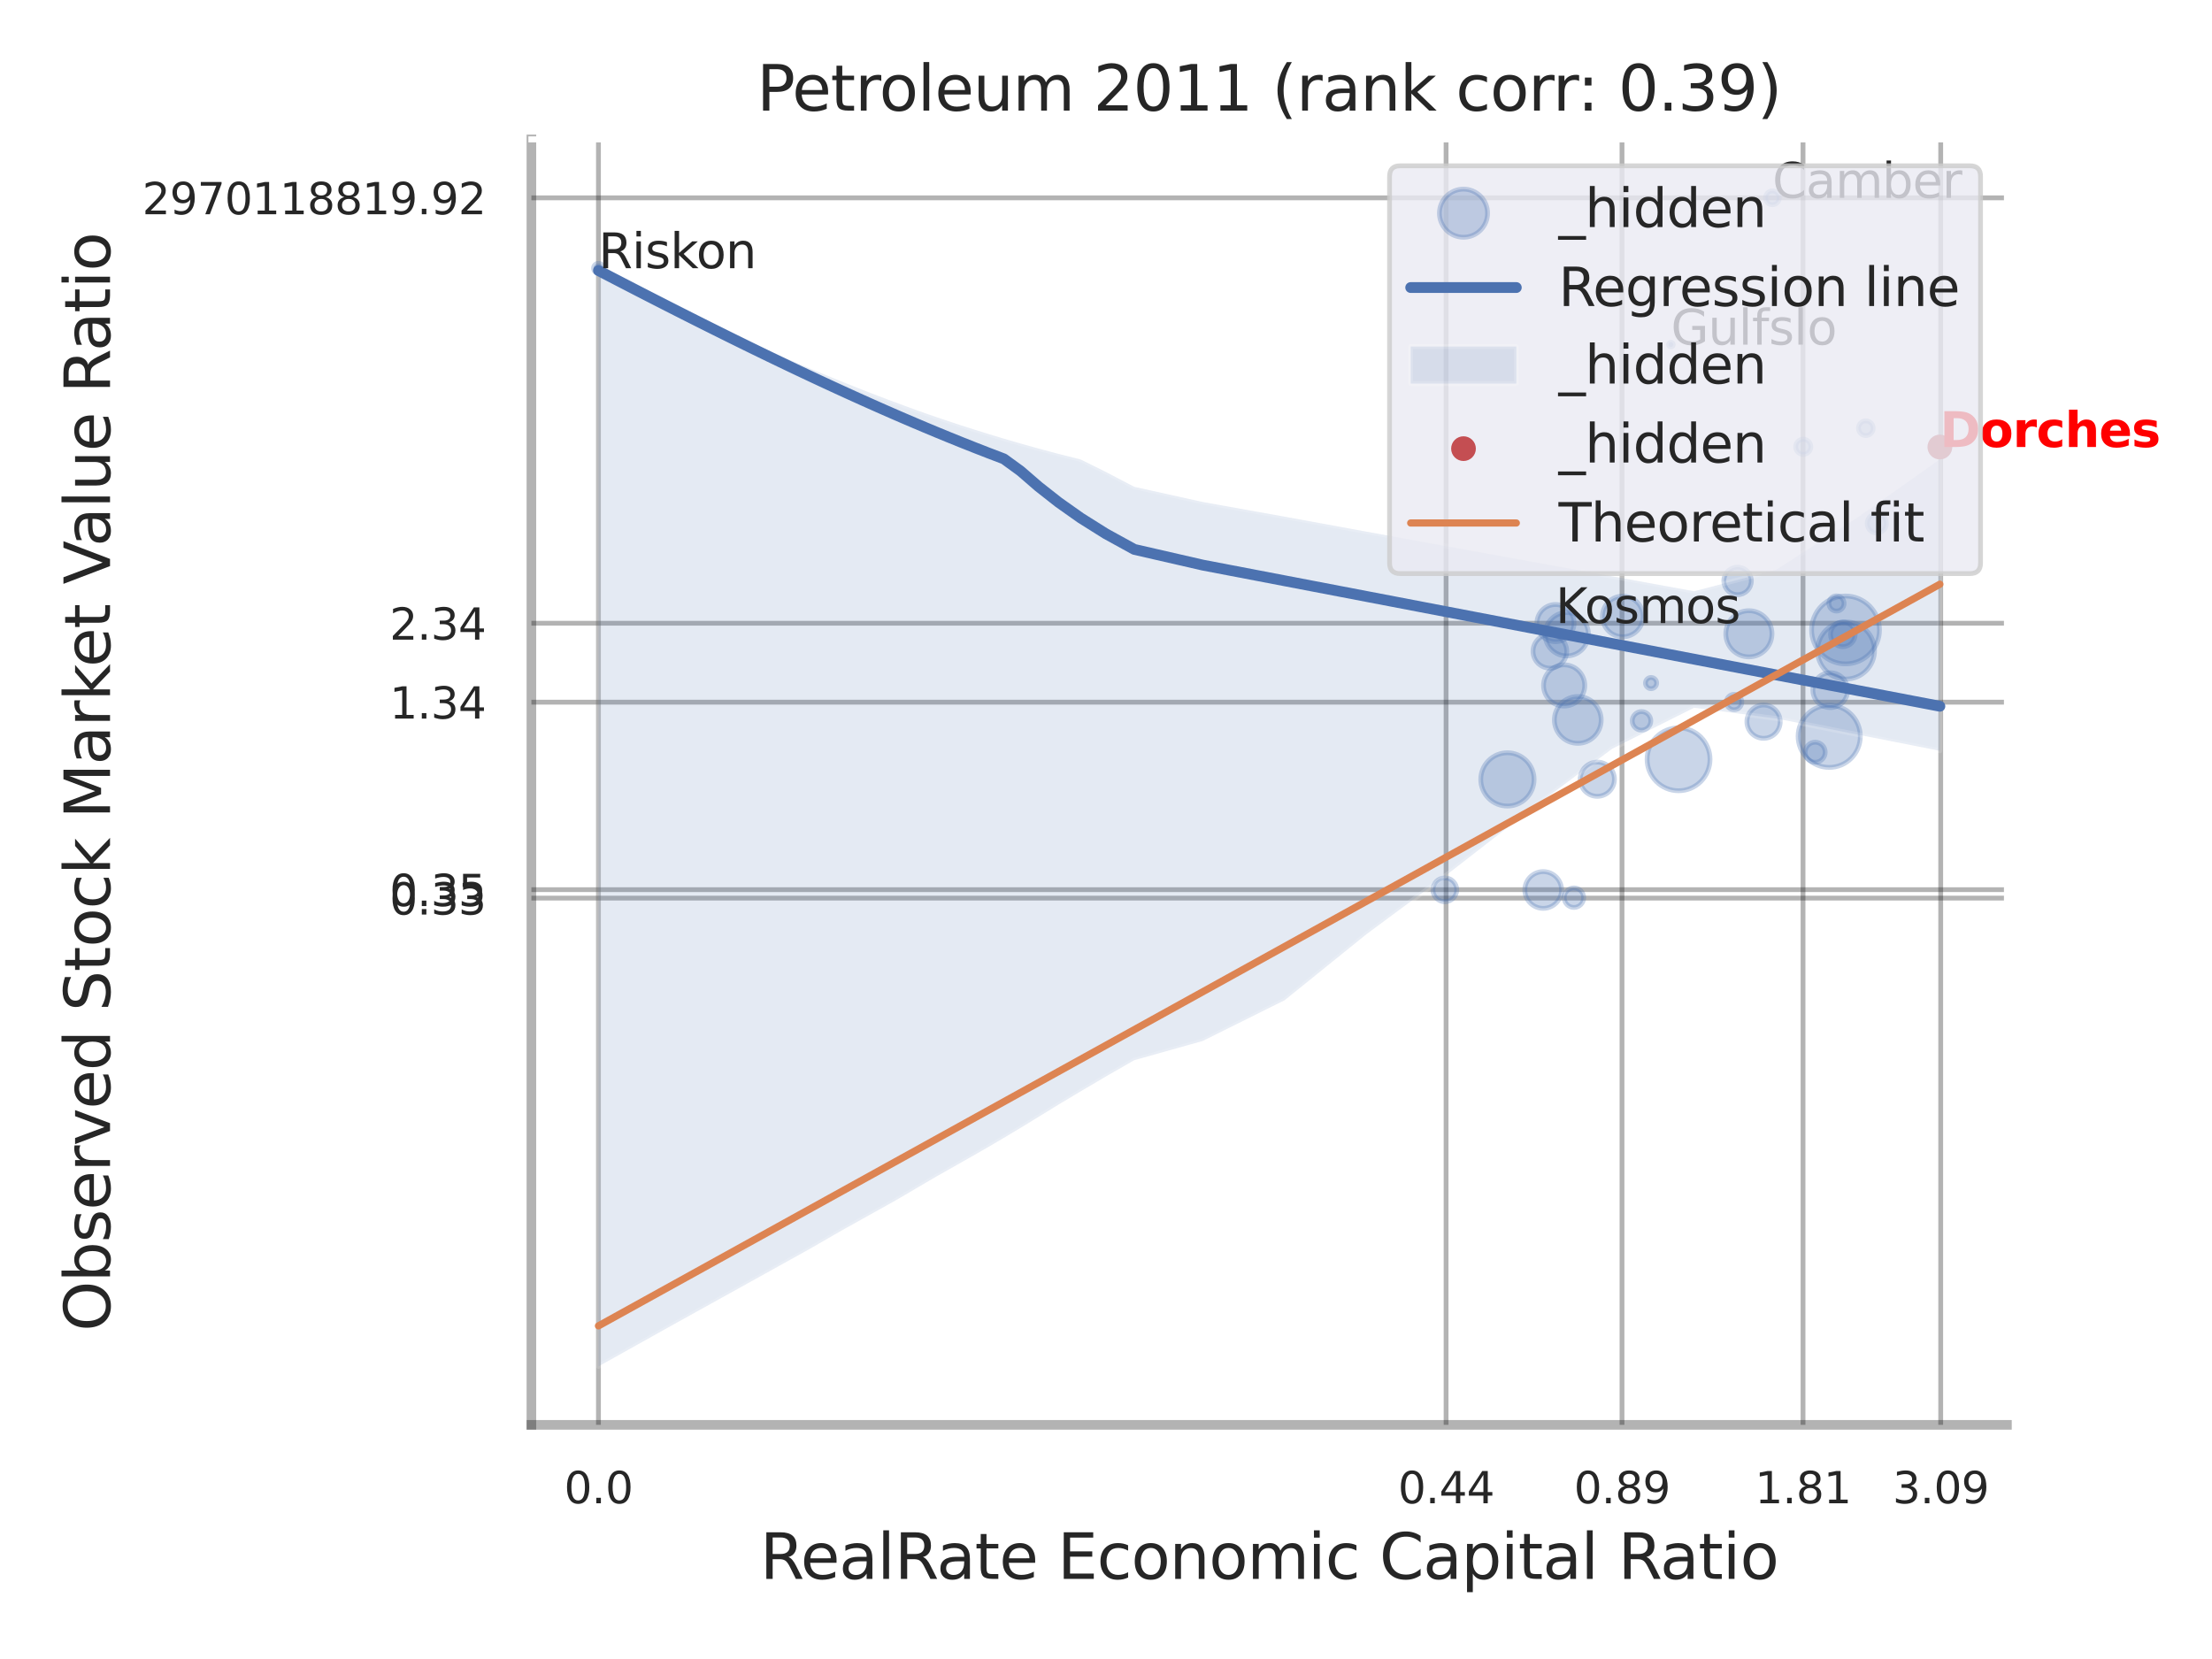 <?xml version="1.0" encoding="utf-8" standalone="no"?>
<!DOCTYPE svg PUBLIC "-//W3C//DTD SVG 1.1//EN"
  "http://www.w3.org/Graphics/SVG/1.1/DTD/svg11.dtd">
<svg xmlns:xlink="http://www.w3.org/1999/xlink" width="460.8pt" height="345.6pt" viewBox="0 0 460.8 345.6" xmlns="http://www.w3.org/2000/svg" version="1.1">
 <defs>
  <style type="text/css">*{stroke-linejoin: round; stroke-linecap: butt}</style>
 </defs>
 <g id="figure_1">
  <g id="patch_1">
   <path d="M 0 345.6 
L 460.8 345.6 
L 460.8 0 
L 0 0 
z
" style="fill: #ffffff"/>
  </g>
  <g id="axes_1">
   <g id="patch_2">
    <path d="M 110.7 296.82 
L 418.083 296.82 
L 418.083 29.04 
L 110.7 29.04 
z
" style="fill: #ffffff"/>
   </g>
   <g id="matplotlib.axis_1">
    <g id="xtick_1">
     <g id="line2d_1">
      <path d="M 124.669 296.82 
L 124.669 29.04 
" clip-path="url(#peab30114dc)" style="fill: none; stroke: #000000; stroke-opacity: 0.3; stroke-linecap: round"/>
     </g>
     <g id="text_1">
      <!-- 0.0 -->
      <g style="fill: #262626" transform="translate(117.513 313.159) scale(0.09 -0.09)">
       <defs>
        <path id="DejaVuSans-30" d="M 2034 4250 
Q 1547 4250 1301 3770 
Q 1056 3291 1056 2328 
Q 1056 1369 1301 889 
Q 1547 409 2034 409 
Q 2525 409 2770 889 
Q 3016 1369 3016 2328 
Q 3016 3291 2770 3770 
Q 2525 4250 2034 4250 
z
M 2034 4750 
Q 2819 4750 3233 4129 
Q 3647 3509 3647 2328 
Q 3647 1150 3233 529 
Q 2819 -91 2034 -91 
Q 1250 -91 836 529 
Q 422 1150 422 2328 
Q 422 3509 836 4129 
Q 1250 4750 2034 4750 
z
" transform="scale(0.016)"/>
        <path id="DejaVuSans-2e" d="M 684 794 
L 1344 794 
L 1344 0 
L 684 0 
L 684 794 
z
" transform="scale(0.016)"/>
       </defs>
       <use xlink:href="#DejaVuSans-30"/>
       <use xlink:href="#DejaVuSans-2e" transform="translate(63.623 0)"/>
       <use xlink:href="#DejaVuSans-30" transform="translate(95.41 0)"/>
      </g>
     </g>
    </g>
    <g id="xtick_2">
     <g id="line2d_2">
      <path d="M 301.244 296.82 
L 301.244 29.04 
" clip-path="url(#peab30114dc)" style="fill: none; stroke: #000000; stroke-opacity: 0.3; stroke-linecap: round"/>
     </g>
     <g id="text_2">
      <!-- 0.44 -->
      <g style="fill: #262626" transform="translate(291.225 313.159) scale(0.09 -0.09)">
       <defs>
        <path id="DejaVuSans-34" d="M 2419 4116 
L 825 1625 
L 2419 1625 
L 2419 4116 
z
M 2253 4666 
L 3047 4666 
L 3047 1625 
L 3713 1625 
L 3713 1100 
L 3047 1100 
L 3047 0 
L 2419 0 
L 2419 1100 
L 313 1100 
L 313 1709 
L 2253 4666 
z
" transform="scale(0.016)"/>
       </defs>
       <use xlink:href="#DejaVuSans-30"/>
       <use xlink:href="#DejaVuSans-2e" transform="translate(63.623 0)"/>
       <use xlink:href="#DejaVuSans-34" transform="translate(95.41 0)"/>
       <use xlink:href="#DejaVuSans-34" transform="translate(159.033 0)"/>
      </g>
     </g>
    </g>
    <g id="xtick_3">
     <g id="line2d_3">
      <path d="M 337.893 296.82 
L 337.893 29.04 
" clip-path="url(#peab30114dc)" style="fill: none; stroke: #000000; stroke-opacity: 0.3; stroke-linecap: round"/>
     </g>
     <g id="text_3">
      <!-- 0.89 -->
      <g style="fill: #262626" transform="translate(327.873 313.159) scale(0.09 -0.09)">
       <defs>
        <path id="DejaVuSans-38" d="M 2034 2216 
Q 1584 2216 1326 1975 
Q 1069 1734 1069 1313 
Q 1069 891 1326 650 
Q 1584 409 2034 409 
Q 2484 409 2743 651 
Q 3003 894 3003 1313 
Q 3003 1734 2745 1975 
Q 2488 2216 2034 2216 
z
M 1403 2484 
Q 997 2584 770 2862 
Q 544 3141 544 3541 
Q 544 4100 942 4425 
Q 1341 4750 2034 4750 
Q 2731 4750 3128 4425 
Q 3525 4100 3525 3541 
Q 3525 3141 3298 2862 
Q 3072 2584 2669 2484 
Q 3125 2378 3379 2068 
Q 3634 1759 3634 1313 
Q 3634 634 3220 271 
Q 2806 -91 2034 -91 
Q 1263 -91 848 271 
Q 434 634 434 1313 
Q 434 1759 690 2068 
Q 947 2378 1403 2484 
z
M 1172 3481 
Q 1172 3119 1398 2916 
Q 1625 2713 2034 2713 
Q 2441 2713 2670 2916 
Q 2900 3119 2900 3481 
Q 2900 3844 2670 4047 
Q 2441 4250 2034 4250 
Q 1625 4250 1398 4047 
Q 1172 3844 1172 3481 
z
" transform="scale(0.016)"/>
        <path id="DejaVuSans-39" d="M 703 97 
L 703 672 
Q 941 559 1184 500 
Q 1428 441 1663 441 
Q 2288 441 2617 861 
Q 2947 1281 2994 2138 
Q 2813 1869 2534 1725 
Q 2256 1581 1919 1581 
Q 1219 1581 811 2004 
Q 403 2428 403 3163 
Q 403 3881 828 4315 
Q 1253 4750 1959 4750 
Q 2769 4750 3195 4129 
Q 3622 3509 3622 2328 
Q 3622 1225 3098 567 
Q 2575 -91 1691 -91 
Q 1453 -91 1209 -44 
Q 966 3 703 97 
z
M 1959 2075 
Q 2384 2075 2632 2365 
Q 2881 2656 2881 3163 
Q 2881 3666 2632 3958 
Q 2384 4250 1959 4250 
Q 1534 4250 1286 3958 
Q 1038 3666 1038 3163 
Q 1038 2656 1286 2365 
Q 1534 2075 1959 2075 
z
" transform="scale(0.016)"/>
       </defs>
       <use xlink:href="#DejaVuSans-30"/>
       <use xlink:href="#DejaVuSans-2e" transform="translate(63.623 0)"/>
       <use xlink:href="#DejaVuSans-38" transform="translate(95.41 0)"/>
       <use xlink:href="#DejaVuSans-39" transform="translate(159.033 0)"/>
      </g>
     </g>
    </g>
    <g id="xtick_4">
     <g id="line2d_4">
      <path d="M 375.603 296.82 
L 375.603 29.04 
" clip-path="url(#peab30114dc)" style="fill: none; stroke: #000000; stroke-opacity: 0.3; stroke-linecap: round"/>
     </g>
     <g id="text_4">
      <!-- 1.81 -->
      <g style="fill: #262626" transform="translate(365.584 313.159) scale(0.09 -0.09)">
       <defs>
        <path id="DejaVuSans-31" d="M 794 531 
L 1825 531 
L 1825 4091 
L 703 3866 
L 703 4441 
L 1819 4666 
L 2450 4666 
L 2450 531 
L 3481 531 
L 3481 0 
L 794 0 
L 794 531 
z
" transform="scale(0.016)"/>
       </defs>
       <use xlink:href="#DejaVuSans-31"/>
       <use xlink:href="#DejaVuSans-2e" transform="translate(63.623 0)"/>
       <use xlink:href="#DejaVuSans-38" transform="translate(95.41 0)"/>
       <use xlink:href="#DejaVuSans-31" transform="translate(159.033 0)"/>
      </g>
     </g>
    </g>
    <g id="xtick_5">
     <g id="line2d_5">
      <path d="M 404.284 296.82 
L 404.284 29.04 
" clip-path="url(#peab30114dc)" style="fill: none; stroke: #000000; stroke-opacity: 0.3; stroke-linecap: round"/>
     </g>
     <g id="text_5">
      <!-- 3.09 -->
      <g style="fill: #262626" transform="translate(394.265 313.159) scale(0.09 -0.09)">
       <defs>
        <path id="DejaVuSans-33" d="M 2597 2516 
Q 3050 2419 3304 2112 
Q 3559 1806 3559 1356 
Q 3559 666 3084 287 
Q 2609 -91 1734 -91 
Q 1441 -91 1130 -33 
Q 819 25 488 141 
L 488 750 
Q 750 597 1062 519 
Q 1375 441 1716 441 
Q 2309 441 2620 675 
Q 2931 909 2931 1356 
Q 2931 1769 2642 2001 
Q 2353 2234 1838 2234 
L 1294 2234 
L 1294 2753 
L 1863 2753 
Q 2328 2753 2575 2939 
Q 2822 3125 2822 3475 
Q 2822 3834 2567 4026 
Q 2313 4219 1838 4219 
Q 1578 4219 1281 4162 
Q 984 4106 628 3988 
L 628 4550 
Q 988 4650 1302 4700 
Q 1616 4750 1894 4750 
Q 2613 4750 3031 4423 
Q 3450 4097 3450 3541 
Q 3450 3153 3228 2886 
Q 3006 2619 2597 2516 
z
" transform="scale(0.016)"/>
       </defs>
       <use xlink:href="#DejaVuSans-33"/>
       <use xlink:href="#DejaVuSans-2e" transform="translate(63.623 0)"/>
       <use xlink:href="#DejaVuSans-30" transform="translate(95.41 0)"/>
       <use xlink:href="#DejaVuSans-39" transform="translate(159.033 0)"/>
      </g>
     </g>
    </g>
    <g id="xtick_6"/>
    <g id="xtick_7"/>
    <g id="xtick_8"/>
    <g id="text_6">
     <!-- RealRate Economic Capital Ratio -->
     <g style="fill: #262626" transform="translate(158.338 328.908) scale(0.13 -0.13)">
      <defs>
       <path id="DejaVuSans-52" d="M 2841 2188 
Q 3044 2119 3236 1894 
Q 3428 1669 3622 1275 
L 4263 0 
L 3584 0 
L 2988 1197 
Q 2756 1666 2539 1819 
Q 2322 1972 1947 1972 
L 1259 1972 
L 1259 0 
L 628 0 
L 628 4666 
L 2053 4666 
Q 2853 4666 3247 4331 
Q 3641 3997 3641 3322 
Q 3641 2881 3436 2590 
Q 3231 2300 2841 2188 
z
M 1259 4147 
L 1259 2491 
L 2053 2491 
Q 2509 2491 2742 2702 
Q 2975 2913 2975 3322 
Q 2975 3731 2742 3939 
Q 2509 4147 2053 4147 
L 1259 4147 
z
" transform="scale(0.016)"/>
       <path id="DejaVuSans-65" d="M 3597 1894 
L 3597 1613 
L 953 1613 
Q 991 1019 1311 708 
Q 1631 397 2203 397 
Q 2534 397 2845 478 
Q 3156 559 3463 722 
L 3463 178 
Q 3153 47 2828 -22 
Q 2503 -91 2169 -91 
Q 1331 -91 842 396 
Q 353 884 353 1716 
Q 353 2575 817 3079 
Q 1281 3584 2069 3584 
Q 2775 3584 3186 3129 
Q 3597 2675 3597 1894 
z
M 3022 2063 
Q 3016 2534 2758 2815 
Q 2500 3097 2075 3097 
Q 1594 3097 1305 2825 
Q 1016 2553 972 2059 
L 3022 2063 
z
" transform="scale(0.016)"/>
       <path id="DejaVuSans-61" d="M 2194 1759 
Q 1497 1759 1228 1600 
Q 959 1441 959 1056 
Q 959 750 1161 570 
Q 1363 391 1709 391 
Q 2188 391 2477 730 
Q 2766 1069 2766 1631 
L 2766 1759 
L 2194 1759 
z
M 3341 1997 
L 3341 0 
L 2766 0 
L 2766 531 
Q 2569 213 2275 61 
Q 1981 -91 1556 -91 
Q 1019 -91 701 211 
Q 384 513 384 1019 
Q 384 1609 779 1909 
Q 1175 2209 1959 2209 
L 2766 2209 
L 2766 2266 
Q 2766 2663 2505 2880 
Q 2244 3097 1772 3097 
Q 1472 3097 1187 3025 
Q 903 2953 641 2809 
L 641 3341 
Q 956 3463 1253 3523 
Q 1550 3584 1831 3584 
Q 2591 3584 2966 3190 
Q 3341 2797 3341 1997 
z
" transform="scale(0.016)"/>
       <path id="DejaVuSans-6c" d="M 603 4863 
L 1178 4863 
L 1178 0 
L 603 0 
L 603 4863 
z
" transform="scale(0.016)"/>
       <path id="DejaVuSans-74" d="M 1172 4494 
L 1172 3500 
L 2356 3500 
L 2356 3053 
L 1172 3053 
L 1172 1153 
Q 1172 725 1289 603 
Q 1406 481 1766 481 
L 2356 481 
L 2356 0 
L 1766 0 
Q 1100 0 847 248 
Q 594 497 594 1153 
L 594 3053 
L 172 3053 
L 172 3500 
L 594 3500 
L 594 4494 
L 1172 4494 
z
" transform="scale(0.016)"/>
       <path id="DejaVuSans-20" transform="scale(0.016)"/>
       <path id="DejaVuSans-45" d="M 628 4666 
L 3578 4666 
L 3578 4134 
L 1259 4134 
L 1259 2753 
L 3481 2753 
L 3481 2222 
L 1259 2222 
L 1259 531 
L 3634 531 
L 3634 0 
L 628 0 
L 628 4666 
z
" transform="scale(0.016)"/>
       <path id="DejaVuSans-63" d="M 3122 3366 
L 3122 2828 
Q 2878 2963 2633 3030 
Q 2388 3097 2138 3097 
Q 1578 3097 1268 2742 
Q 959 2388 959 1747 
Q 959 1106 1268 751 
Q 1578 397 2138 397 
Q 2388 397 2633 464 
Q 2878 531 3122 666 
L 3122 134 
Q 2881 22 2623 -34 
Q 2366 -91 2075 -91 
Q 1284 -91 818 406 
Q 353 903 353 1747 
Q 353 2603 823 3093 
Q 1294 3584 2113 3584 
Q 2378 3584 2631 3529 
Q 2884 3475 3122 3366 
z
" transform="scale(0.016)"/>
       <path id="DejaVuSans-6f" d="M 1959 3097 
Q 1497 3097 1228 2736 
Q 959 2375 959 1747 
Q 959 1119 1226 758 
Q 1494 397 1959 397 
Q 2419 397 2687 759 
Q 2956 1122 2956 1747 
Q 2956 2369 2687 2733 
Q 2419 3097 1959 3097 
z
M 1959 3584 
Q 2709 3584 3137 3096 
Q 3566 2609 3566 1747 
Q 3566 888 3137 398 
Q 2709 -91 1959 -91 
Q 1206 -91 779 398 
Q 353 888 353 1747 
Q 353 2609 779 3096 
Q 1206 3584 1959 3584 
z
" transform="scale(0.016)"/>
       <path id="DejaVuSans-6e" d="M 3513 2113 
L 3513 0 
L 2938 0 
L 2938 2094 
Q 2938 2591 2744 2837 
Q 2550 3084 2163 3084 
Q 1697 3084 1428 2787 
Q 1159 2491 1159 1978 
L 1159 0 
L 581 0 
L 581 3500 
L 1159 3500 
L 1159 2956 
Q 1366 3272 1645 3428 
Q 1925 3584 2291 3584 
Q 2894 3584 3203 3211 
Q 3513 2838 3513 2113 
z
" transform="scale(0.016)"/>
       <path id="DejaVuSans-6d" d="M 3328 2828 
Q 3544 3216 3844 3400 
Q 4144 3584 4550 3584 
Q 5097 3584 5394 3201 
Q 5691 2819 5691 2113 
L 5691 0 
L 5113 0 
L 5113 2094 
Q 5113 2597 4934 2840 
Q 4756 3084 4391 3084 
Q 3944 3084 3684 2787 
Q 3425 2491 3425 1978 
L 3425 0 
L 2847 0 
L 2847 2094 
Q 2847 2600 2669 2842 
Q 2491 3084 2119 3084 
Q 1678 3084 1418 2786 
Q 1159 2488 1159 1978 
L 1159 0 
L 581 0 
L 581 3500 
L 1159 3500 
L 1159 2956 
Q 1356 3278 1631 3431 
Q 1906 3584 2284 3584 
Q 2666 3584 2933 3390 
Q 3200 3197 3328 2828 
z
" transform="scale(0.016)"/>
       <path id="DejaVuSans-69" d="M 603 3500 
L 1178 3500 
L 1178 0 
L 603 0 
L 603 3500 
z
M 603 4863 
L 1178 4863 
L 1178 4134 
L 603 4134 
L 603 4863 
z
" transform="scale(0.016)"/>
       <path id="DejaVuSans-43" d="M 4122 4306 
L 4122 3641 
Q 3803 3938 3442 4084 
Q 3081 4231 2675 4231 
Q 1875 4231 1450 3742 
Q 1025 3253 1025 2328 
Q 1025 1406 1450 917 
Q 1875 428 2675 428 
Q 3081 428 3442 575 
Q 3803 722 4122 1019 
L 4122 359 
Q 3791 134 3420 21 
Q 3050 -91 2638 -91 
Q 1578 -91 968 557 
Q 359 1206 359 2328 
Q 359 3453 968 4101 
Q 1578 4750 2638 4750 
Q 3056 4750 3426 4639 
Q 3797 4528 4122 4306 
z
" transform="scale(0.016)"/>
       <path id="DejaVuSans-70" d="M 1159 525 
L 1159 -1331 
L 581 -1331 
L 581 3500 
L 1159 3500 
L 1159 2969 
Q 1341 3281 1617 3432 
Q 1894 3584 2278 3584 
Q 2916 3584 3314 3078 
Q 3713 2572 3713 1747 
Q 3713 922 3314 415 
Q 2916 -91 2278 -91 
Q 1894 -91 1617 61 
Q 1341 213 1159 525 
z
M 3116 1747 
Q 3116 2381 2855 2742 
Q 2594 3103 2138 3103 
Q 1681 3103 1420 2742 
Q 1159 2381 1159 1747 
Q 1159 1113 1420 752 
Q 1681 391 2138 391 
Q 2594 391 2855 752 
Q 3116 1113 3116 1747 
z
" transform="scale(0.016)"/>
      </defs>
      <use xlink:href="#DejaVuSans-52"/>
      <use xlink:href="#DejaVuSans-65" transform="translate(64.982 0)"/>
      <use xlink:href="#DejaVuSans-61" transform="translate(126.506 0)"/>
      <use xlink:href="#DejaVuSans-6c" transform="translate(187.785 0)"/>
      <use xlink:href="#DejaVuSans-52" transform="translate(215.568 0)"/>
      <use xlink:href="#DejaVuSans-61" transform="translate(282.801 0)"/>
      <use xlink:href="#DejaVuSans-74" transform="translate(344.08 0)"/>
      <use xlink:href="#DejaVuSans-65" transform="translate(383.289 0)"/>
      <use xlink:href="#DejaVuSans-20" transform="translate(444.812 0)"/>
      <use xlink:href="#DejaVuSans-45" transform="translate(476.6 0)"/>
      <use xlink:href="#DejaVuSans-63" transform="translate(539.783 0)"/>
      <use xlink:href="#DejaVuSans-6f" transform="translate(594.764 0)"/>
      <use xlink:href="#DejaVuSans-6e" transform="translate(655.945 0)"/>
      <use xlink:href="#DejaVuSans-6f" transform="translate(719.324 0)"/>
      <use xlink:href="#DejaVuSans-6d" transform="translate(780.506 0)"/>
      <use xlink:href="#DejaVuSans-69" transform="translate(877.918 0)"/>
      <use xlink:href="#DejaVuSans-63" transform="translate(905.701 0)"/>
      <use xlink:href="#DejaVuSans-20" transform="translate(960.682 0)"/>
      <use xlink:href="#DejaVuSans-43" transform="translate(992.469 0)"/>
      <use xlink:href="#DejaVuSans-61" transform="translate(1062.293 0)"/>
      <use xlink:href="#DejaVuSans-70" transform="translate(1123.572 0)"/>
      <use xlink:href="#DejaVuSans-69" transform="translate(1187.049 0)"/>
      <use xlink:href="#DejaVuSans-74" transform="translate(1214.832 0)"/>
      <use xlink:href="#DejaVuSans-61" transform="translate(1254.041 0)"/>
      <use xlink:href="#DejaVuSans-6c" transform="translate(1315.32 0)"/>
      <use xlink:href="#DejaVuSans-20" transform="translate(1343.104 0)"/>
      <use xlink:href="#DejaVuSans-52" transform="translate(1374.891 0)"/>
      <use xlink:href="#DejaVuSans-61" transform="translate(1442.123 0)"/>
      <use xlink:href="#DejaVuSans-74" transform="translate(1503.402 0)"/>
      <use xlink:href="#DejaVuSans-69" transform="translate(1542.611 0)"/>
      <use xlink:href="#DejaVuSans-6f" transform="translate(1570.395 0)"/>
     </g>
    </g>
   </g>
   <g id="matplotlib.axis_2">
    <g id="ytick_1">
     <g id="line2d_6">
      <path d="M 110.7 187.095 
L 418.083 187.095 
" clip-path="url(#peab30114dc)" style="fill: none; stroke: #000000; stroke-opacity: 0.3; stroke-linecap: round"/>
     </g>
     <g id="text_7">
      <!-- 0.33 -->
      <g style="fill: #262626" transform="translate(81.161 190.514) scale(0.09 -0.09)">
       <use xlink:href="#DejaVuSans-30"/>
       <use xlink:href="#DejaVuSans-2e" transform="translate(63.623 0)"/>
       <use xlink:href="#DejaVuSans-33" transform="translate(95.41 0)"/>
       <use xlink:href="#DejaVuSans-33" transform="translate(159.033 0)"/>
      </g>
     </g>
    </g>
    <g id="ytick_2">
     <g id="line2d_7">
      <path d="M 110.7 185.333 
L 418.083 185.333 
" clip-path="url(#peab30114dc)" style="fill: none; stroke: #000000; stroke-opacity: 0.3; stroke-linecap: round"/>
     </g>
     <g id="text_8">
      <!-- 0.35 -->
      <g style="fill: #262626" transform="translate(81.161 188.752) scale(0.09 -0.09)">
       <defs>
        <path id="DejaVuSans-35" d="M 691 4666 
L 3169 4666 
L 3169 4134 
L 1269 4134 
L 1269 2991 
Q 1406 3038 1543 3061 
Q 1681 3084 1819 3084 
Q 2600 3084 3056 2656 
Q 3513 2228 3513 1497 
Q 3513 744 3044 326 
Q 2575 -91 1722 -91 
Q 1428 -91 1123 -41 
Q 819 9 494 109 
L 494 744 
Q 775 591 1075 516 
Q 1375 441 1709 441 
Q 2250 441 2565 725 
Q 2881 1009 2881 1497 
Q 2881 1984 2565 2268 
Q 2250 2553 1709 2553 
Q 1456 2553 1204 2497 
Q 953 2441 691 2322 
L 691 4666 
z
" transform="scale(0.016)"/>
       </defs>
       <use xlink:href="#DejaVuSans-30"/>
       <use xlink:href="#DejaVuSans-2e" transform="translate(63.623 0)"/>
       <use xlink:href="#DejaVuSans-33" transform="translate(95.41 0)"/>
       <use xlink:href="#DejaVuSans-35" transform="translate(159.033 0)"/>
      </g>
     </g>
    </g>
    <g id="ytick_3">
     <g id="line2d_8">
      <path d="M 110.7 146.276 
L 418.083 146.276 
" clip-path="url(#peab30114dc)" style="fill: none; stroke: #000000; stroke-opacity: 0.3; stroke-linecap: round"/>
     </g>
     <g id="text_9">
      <!-- 1.34 -->
      <g style="fill: #262626" transform="translate(81.161 149.696) scale(0.09 -0.09)">
       <use xlink:href="#DejaVuSans-31"/>
       <use xlink:href="#DejaVuSans-2e" transform="translate(63.623 0)"/>
       <use xlink:href="#DejaVuSans-33" transform="translate(95.41 0)"/>
       <use xlink:href="#DejaVuSans-34" transform="translate(159.033 0)"/>
      </g>
     </g>
    </g>
    <g id="ytick_4">
     <g id="line2d_9">
      <path d="M 110.7 129.831 
L 418.083 129.831 
" clip-path="url(#peab30114dc)" style="fill: none; stroke: #000000; stroke-opacity: 0.3; stroke-linecap: round"/>
     </g>
     <g id="text_10">
      <!-- 2.34 -->
      <g style="fill: #262626" transform="translate(81.161 133.251) scale(0.09 -0.09)">
       <defs>
        <path id="DejaVuSans-32" d="M 1228 531 
L 3431 531 
L 3431 0 
L 469 0 
L 469 531 
Q 828 903 1448 1529 
Q 2069 2156 2228 2338 
Q 2531 2678 2651 2914 
Q 2772 3150 2772 3378 
Q 2772 3750 2511 3984 
Q 2250 4219 1831 4219 
Q 1534 4219 1204 4116 
Q 875 4013 500 3803 
L 500 4441 
Q 881 4594 1212 4672 
Q 1544 4750 1819 4750 
Q 2544 4750 2975 4387 
Q 3406 4025 3406 3419 
Q 3406 3131 3298 2873 
Q 3191 2616 2906 2266 
Q 2828 2175 2409 1742 
Q 1991 1309 1228 531 
z
" transform="scale(0.016)"/>
       </defs>
       <use xlink:href="#DejaVuSans-32"/>
       <use xlink:href="#DejaVuSans-2e" transform="translate(63.623 0)"/>
       <use xlink:href="#DejaVuSans-33" transform="translate(95.41 0)"/>
       <use xlink:href="#DejaVuSans-34" transform="translate(159.033 0)"/>
      </g>
     </g>
    </g>
    <g id="ytick_5">
     <g id="line2d_10">
      <path d="M 110.7 41.214 
L 418.083 41.214 
" clip-path="url(#peab30114dc)" style="fill: none; stroke: #000000; stroke-opacity: 0.3; stroke-linecap: round"/>
     </g>
     <g id="text_11">
      <!-- 2970118819.92 -->
      <g style="fill: #262626" transform="translate(29.625 44.633) scale(0.09 -0.09)">
       <defs>
        <path id="DejaVuSans-37" d="M 525 4666 
L 3525 4666 
L 3525 4397 
L 1831 0 
L 1172 0 
L 2766 4134 
L 525 4134 
L 525 4666 
z
" transform="scale(0.016)"/>
       </defs>
       <use xlink:href="#DejaVuSans-32"/>
       <use xlink:href="#DejaVuSans-39" transform="translate(63.623 0)"/>
       <use xlink:href="#DejaVuSans-37" transform="translate(127.246 0)"/>
       <use xlink:href="#DejaVuSans-30" transform="translate(190.869 0)"/>
       <use xlink:href="#DejaVuSans-31" transform="translate(254.492 0)"/>
       <use xlink:href="#DejaVuSans-31" transform="translate(318.115 0)"/>
       <use xlink:href="#DejaVuSans-38" transform="translate(381.738 0)"/>
       <use xlink:href="#DejaVuSans-38" transform="translate(445.361 0)"/>
       <use xlink:href="#DejaVuSans-31" transform="translate(508.984 0)"/>
       <use xlink:href="#DejaVuSans-39" transform="translate(572.607 0)"/>
       <use xlink:href="#DejaVuSans-2e" transform="translate(636.23 0)"/>
       <use xlink:href="#DejaVuSans-39" transform="translate(668.018 0)"/>
       <use xlink:href="#DejaVuSans-32" transform="translate(731.641 0)"/>
      </g>
     </g>
    </g>
    <g id="ytick_6"/>
    <g id="ytick_7"/>
    <g id="ytick_8"/>
    <g id="ytick_9"/>
    <g id="ytick_10"/>
    <g id="text_12">
     <!-- Observed Stock Market Value Ratio -->
     <g style="fill: #262626" transform="translate(22.921 277.332) rotate(-90) scale(0.13 -0.13)">
      <defs>
       <path id="DejaVuSans-4f" d="M 2522 4238 
Q 1834 4238 1429 3725 
Q 1025 3213 1025 2328 
Q 1025 1447 1429 934 
Q 1834 422 2522 422 
Q 3209 422 3611 934 
Q 4013 1447 4013 2328 
Q 4013 3213 3611 3725 
Q 3209 4238 2522 4238 
z
M 2522 4750 
Q 3503 4750 4090 4092 
Q 4678 3434 4678 2328 
Q 4678 1225 4090 567 
Q 3503 -91 2522 -91 
Q 1538 -91 948 565 
Q 359 1222 359 2328 
Q 359 3434 948 4092 
Q 1538 4750 2522 4750 
z
" transform="scale(0.016)"/>
       <path id="DejaVuSans-62" d="M 3116 1747 
Q 3116 2381 2855 2742 
Q 2594 3103 2138 3103 
Q 1681 3103 1420 2742 
Q 1159 2381 1159 1747 
Q 1159 1113 1420 752 
Q 1681 391 2138 391 
Q 2594 391 2855 752 
Q 3116 1113 3116 1747 
z
M 1159 2969 
Q 1341 3281 1617 3432 
Q 1894 3584 2278 3584 
Q 2916 3584 3314 3078 
Q 3713 2572 3713 1747 
Q 3713 922 3314 415 
Q 2916 -91 2278 -91 
Q 1894 -91 1617 61 
Q 1341 213 1159 525 
L 1159 0 
L 581 0 
L 581 4863 
L 1159 4863 
L 1159 2969 
z
" transform="scale(0.016)"/>
       <path id="DejaVuSans-73" d="M 2834 3397 
L 2834 2853 
Q 2591 2978 2328 3040 
Q 2066 3103 1784 3103 
Q 1356 3103 1142 2972 
Q 928 2841 928 2578 
Q 928 2378 1081 2264 
Q 1234 2150 1697 2047 
L 1894 2003 
Q 2506 1872 2764 1633 
Q 3022 1394 3022 966 
Q 3022 478 2636 193 
Q 2250 -91 1575 -91 
Q 1294 -91 989 -36 
Q 684 19 347 128 
L 347 722 
Q 666 556 975 473 
Q 1284 391 1588 391 
Q 1994 391 2212 530 
Q 2431 669 2431 922 
Q 2431 1156 2273 1281 
Q 2116 1406 1581 1522 
L 1381 1569 
Q 847 1681 609 1914 
Q 372 2147 372 2553 
Q 372 3047 722 3315 
Q 1072 3584 1716 3584 
Q 2034 3584 2315 3537 
Q 2597 3491 2834 3397 
z
" transform="scale(0.016)"/>
       <path id="DejaVuSans-72" d="M 2631 2963 
Q 2534 3019 2420 3045 
Q 2306 3072 2169 3072 
Q 1681 3072 1420 2755 
Q 1159 2438 1159 1844 
L 1159 0 
L 581 0 
L 581 3500 
L 1159 3500 
L 1159 2956 
Q 1341 3275 1631 3429 
Q 1922 3584 2338 3584 
Q 2397 3584 2469 3576 
Q 2541 3569 2628 3553 
L 2631 2963 
z
" transform="scale(0.016)"/>
       <path id="DejaVuSans-76" d="M 191 3500 
L 800 3500 
L 1894 563 
L 2988 3500 
L 3597 3500 
L 2284 0 
L 1503 0 
L 191 3500 
z
" transform="scale(0.016)"/>
       <path id="DejaVuSans-64" d="M 2906 2969 
L 2906 4863 
L 3481 4863 
L 3481 0 
L 2906 0 
L 2906 525 
Q 2725 213 2448 61 
Q 2172 -91 1784 -91 
Q 1150 -91 751 415 
Q 353 922 353 1747 
Q 353 2572 751 3078 
Q 1150 3584 1784 3584 
Q 2172 3584 2448 3432 
Q 2725 3281 2906 2969 
z
M 947 1747 
Q 947 1113 1208 752 
Q 1469 391 1925 391 
Q 2381 391 2643 752 
Q 2906 1113 2906 1747 
Q 2906 2381 2643 2742 
Q 2381 3103 1925 3103 
Q 1469 3103 1208 2742 
Q 947 2381 947 1747 
z
" transform="scale(0.016)"/>
       <path id="DejaVuSans-53" d="M 3425 4513 
L 3425 3897 
Q 3066 4069 2747 4153 
Q 2428 4238 2131 4238 
Q 1616 4238 1336 4038 
Q 1056 3838 1056 3469 
Q 1056 3159 1242 3001 
Q 1428 2844 1947 2747 
L 2328 2669 
Q 3034 2534 3370 2195 
Q 3706 1856 3706 1288 
Q 3706 609 3251 259 
Q 2797 -91 1919 -91 
Q 1588 -91 1214 -16 
Q 841 59 441 206 
L 441 856 
Q 825 641 1194 531 
Q 1563 422 1919 422 
Q 2459 422 2753 634 
Q 3047 847 3047 1241 
Q 3047 1584 2836 1778 
Q 2625 1972 2144 2069 
L 1759 2144 
Q 1053 2284 737 2584 
Q 422 2884 422 3419 
Q 422 4038 858 4394 
Q 1294 4750 2059 4750 
Q 2388 4750 2728 4690 
Q 3069 4631 3425 4513 
z
" transform="scale(0.016)"/>
       <path id="DejaVuSans-6b" d="M 581 4863 
L 1159 4863 
L 1159 1991 
L 2875 3500 
L 3609 3500 
L 1753 1863 
L 3688 0 
L 2938 0 
L 1159 1709 
L 1159 0 
L 581 0 
L 581 4863 
z
" transform="scale(0.016)"/>
       <path id="DejaVuSans-4d" d="M 628 4666 
L 1569 4666 
L 2759 1491 
L 3956 4666 
L 4897 4666 
L 4897 0 
L 4281 0 
L 4281 4097 
L 3078 897 
L 2444 897 
L 1241 4097 
L 1241 0 
L 628 0 
L 628 4666 
z
" transform="scale(0.016)"/>
       <path id="DejaVuSans-56" d="M 1831 0 
L 50 4666 
L 709 4666 
L 2188 738 
L 3669 4666 
L 4325 4666 
L 2547 0 
L 1831 0 
z
" transform="scale(0.016)"/>
       <path id="DejaVuSans-75" d="M 544 1381 
L 544 3500 
L 1119 3500 
L 1119 1403 
Q 1119 906 1312 657 
Q 1506 409 1894 409 
Q 2359 409 2629 706 
Q 2900 1003 2900 1516 
L 2900 3500 
L 3475 3500 
L 3475 0 
L 2900 0 
L 2900 538 
Q 2691 219 2414 64 
Q 2138 -91 1772 -91 
Q 1169 -91 856 284 
Q 544 659 544 1381 
z
M 1991 3584 
L 1991 3584 
z
" transform="scale(0.016)"/>
      </defs>
      <use xlink:href="#DejaVuSans-4f"/>
      <use xlink:href="#DejaVuSans-62" transform="translate(78.711 0)"/>
      <use xlink:href="#DejaVuSans-73" transform="translate(142.188 0)"/>
      <use xlink:href="#DejaVuSans-65" transform="translate(194.287 0)"/>
      <use xlink:href="#DejaVuSans-72" transform="translate(255.811 0)"/>
      <use xlink:href="#DejaVuSans-76" transform="translate(296.924 0)"/>
      <use xlink:href="#DejaVuSans-65" transform="translate(356.104 0)"/>
      <use xlink:href="#DejaVuSans-64" transform="translate(417.627 0)"/>
      <use xlink:href="#DejaVuSans-20" transform="translate(481.104 0)"/>
      <use xlink:href="#DejaVuSans-53" transform="translate(512.891 0)"/>
      <use xlink:href="#DejaVuSans-74" transform="translate(576.367 0)"/>
      <use xlink:href="#DejaVuSans-6f" transform="translate(615.576 0)"/>
      <use xlink:href="#DejaVuSans-63" transform="translate(676.758 0)"/>
      <use xlink:href="#DejaVuSans-6b" transform="translate(731.738 0)"/>
      <use xlink:href="#DejaVuSans-20" transform="translate(789.648 0)"/>
      <use xlink:href="#DejaVuSans-4d" transform="translate(821.436 0)"/>
      <use xlink:href="#DejaVuSans-61" transform="translate(907.715 0)"/>
      <use xlink:href="#DejaVuSans-72" transform="translate(968.994 0)"/>
      <use xlink:href="#DejaVuSans-6b" transform="translate(1010.107 0)"/>
      <use xlink:href="#DejaVuSans-65" transform="translate(1064.393 0)"/>
      <use xlink:href="#DejaVuSans-74" transform="translate(1125.916 0)"/>
      <use xlink:href="#DejaVuSans-20" transform="translate(1165.125 0)"/>
      <use xlink:href="#DejaVuSans-56" transform="translate(1196.912 0)"/>
      <use xlink:href="#DejaVuSans-61" transform="translate(1257.57 0)"/>
      <use xlink:href="#DejaVuSans-6c" transform="translate(1318.85 0)"/>
      <use xlink:href="#DejaVuSans-75" transform="translate(1346.633 0)"/>
      <use xlink:href="#DejaVuSans-65" transform="translate(1410.012 0)"/>
      <use xlink:href="#DejaVuSans-20" transform="translate(1471.535 0)"/>
      <use xlink:href="#DejaVuSans-52" transform="translate(1503.322 0)"/>
      <use xlink:href="#DejaVuSans-61" transform="translate(1570.555 0)"/>
      <use xlink:href="#DejaVuSans-74" transform="translate(1631.834 0)"/>
      <use xlink:href="#DejaVuSans-69" transform="translate(1671.043 0)"/>
      <use xlink:href="#DejaVuSans-6f" transform="translate(1698.826 0)"/>
     </g>
    </g>
   </g>
   <g id="PathCollection_1">
    <path d="M 364.324 136.84 
C 365.6 136.84 366.823 136.334 367.725 135.432 
C 368.627 134.53 369.134 133.306 369.134 132.031 
C 369.134 130.755 368.627 129.532 367.725 128.63 
C 366.823 127.728 365.6 127.222 364.324 127.222 
C 363.049 127.222 361.826 127.728 360.924 128.63 
C 360.022 129.532 359.515 130.755 359.515 132.031 
C 359.515 133.306 360.022 134.53 360.924 135.432 
C 361.826 136.334 363.049 136.84 364.324 136.84 
z
" clip-path="url(#peab30114dc)" style="fill: #4c72b0; fill-opacity: 0.3; stroke: #4c72b0; stroke-opacity: 0.3"/>
    <path d="M 327.88 189.036 
C 328.418 189.036 328.935 188.822 329.316 188.441 
C 329.696 188.061 329.91 187.544 329.91 187.006 
C 329.91 186.467 329.696 185.951 329.316 185.57 
C 328.935 185.19 328.418 184.976 327.88 184.976 
C 327.342 184.976 326.825 185.19 326.445 185.57 
C 326.064 185.951 325.85 186.467 325.85 187.006 
C 325.85 187.544 326.064 188.061 326.445 188.441 
C 326.825 188.822 327.342 189.036 327.88 189.036 
z
" clip-path="url(#peab30114dc)" style="fill: #4c72b0; fill-opacity: 0.3; stroke: #4c72b0; stroke-opacity: 0.3"/>
    <path d="M 321.477 189.225 
C 322.492 189.225 323.465 188.822 324.183 188.104 
C 324.9 187.386 325.303 186.413 325.303 185.398 
C 325.303 184.383 324.9 183.41 324.183 182.692 
C 323.465 181.975 322.492 181.571 321.477 181.571 
C 320.462 181.571 319.488 181.975 318.771 182.692 
C 318.053 183.41 317.65 184.383 317.65 185.398 
C 317.65 186.413 318.053 187.386 318.771 188.104 
C 319.488 188.822 320.462 189.225 321.477 189.225 
z
" clip-path="url(#peab30114dc)" style="fill: #4c72b0; fill-opacity: 0.3; stroke: #4c72b0; stroke-opacity: 0.3"/>
    <path d="M 328.682 154.852 
C 329.975 154.852 331.215 154.338 332.13 153.424 
C 333.044 152.509 333.558 151.269 333.558 149.976 
C 333.558 148.683 333.044 147.443 332.13 146.528 
C 331.215 145.614 329.975 145.1 328.682 145.1 
C 327.389 145.1 326.149 145.614 325.235 146.528 
C 324.32 147.443 323.806 148.683 323.806 149.976 
C 323.806 151.269 324.32 152.509 325.235 153.424 
C 326.149 154.338 327.389 154.852 328.682 154.852 
z
" clip-path="url(#peab30114dc)" style="fill: #4c72b0; fill-opacity: 0.3; stroke: #4c72b0; stroke-opacity: 0.3"/>
    <path d="M 300.979 187.842 
C 301.637 187.842 302.268 187.581 302.733 187.116 
C 303.198 186.651 303.46 186.02 303.46 185.362 
C 303.46 184.704 303.198 184.073 302.733 183.608 
C 302.268 183.142 301.637 182.881 300.979 182.881 
C 300.321 182.881 299.69 183.142 299.225 183.608 
C 298.76 184.073 298.498 184.704 298.498 185.362 
C 298.498 186.02 298.76 186.651 299.225 187.116 
C 299.69 187.581 300.321 187.842 300.979 187.842 
z
" clip-path="url(#peab30114dc)" style="fill: #4c72b0; fill-opacity: 0.3; stroke: #4c72b0; stroke-opacity: 0.3"/>
    <path d="M 341.957 152.111 
C 342.471 152.111 342.964 151.907 343.327 151.543 
C 343.69 151.18 343.895 150.687 343.895 150.173 
C 343.895 149.66 343.69 149.167 343.327 148.804 
C 342.964 148.44 342.471 148.236 341.957 148.236 
C 341.444 148.236 340.951 148.44 340.587 148.804 
C 340.224 149.167 340.02 149.66 340.02 150.173 
C 340.02 150.687 340.224 151.18 340.587 151.543 
C 340.951 151.907 341.444 152.111 341.957 152.111 
z
" clip-path="url(#peab30114dc)" style="fill: #4c72b0; fill-opacity: 0.3; stroke: #4c72b0; stroke-opacity: 0.3"/>
    <path d="M 382.574 127.295 
C 382.994 127.295 383.396 127.128 383.693 126.831 
C 383.99 126.534 384.157 126.132 384.157 125.712 
C 384.157 125.292 383.99 124.889 383.693 124.592 
C 383.396 124.296 382.994 124.129 382.574 124.129 
C 382.154 124.129 381.751 124.296 381.454 124.592 
C 381.158 124.889 380.991 125.292 380.991 125.712 
C 380.991 126.132 381.158 126.534 381.454 126.831 
C 381.751 127.128 382.154 127.295 382.574 127.295 
z
" clip-path="url(#peab30114dc)" style="fill: #4c72b0; fill-opacity: 0.3; stroke: #4c72b0; stroke-opacity: 0.3"/>
    <path d="M 378.137 158.79 
C 378.691 158.79 379.222 158.57 379.613 158.178 
C 380.005 157.787 380.225 157.256 380.225 156.702 
C 380.225 156.148 380.005 155.617 379.613 155.225 
C 379.222 154.833 378.691 154.613 378.137 154.613 
C 377.583 154.613 377.052 154.833 376.66 155.225 
C 376.268 155.617 376.048 156.148 376.048 156.702 
C 376.048 157.256 376.268 157.787 376.66 158.178 
C 377.052 158.57 377.583 158.79 378.137 158.79 
z
" clip-path="url(#peab30114dc)" style="fill: #4c72b0; fill-opacity: 0.3; stroke: #4c72b0; stroke-opacity: 0.3"/>
    <path d="M 349.675 164.728 
C 351.413 164.728 353.08 164.037 354.309 162.808 
C 355.538 161.58 356.228 159.913 356.228 158.175 
C 356.228 156.437 355.538 154.77 354.309 153.541 
C 353.08 152.313 351.413 151.622 349.675 151.622 
C 347.937 151.622 346.271 152.313 345.042 153.541 
C 343.813 154.77 343.123 156.437 343.123 158.175 
C 343.123 159.913 343.813 161.58 345.042 162.808 
C 346.271 164.037 347.937 164.728 349.675 164.728 
z
" clip-path="url(#peab30114dc)" style="fill: #4c72b0; fill-opacity: 0.3; stroke: #4c72b0; stroke-opacity: 0.3"/>
    <path d="M 390.972 111.045 
C 391.502 111.045 392.01 110.835 392.385 110.46 
C 392.759 110.086 392.97 109.578 392.97 109.048 
C 392.97 108.518 392.759 108.01 392.385 107.635 
C 392.01 107.261 391.502 107.05 390.972 107.05 
C 390.442 107.05 389.934 107.261 389.56 107.635 
C 389.185 108.01 388.975 108.518 388.975 109.048 
C 388.975 109.578 389.185 110.086 389.56 110.46 
C 389.934 110.835 390.442 111.045 390.972 111.045 
z
" clip-path="url(#peab30114dc)" style="fill: #4c72b0; fill-opacity: 0.3; stroke: #4c72b0; stroke-opacity: 0.3"/>
    <path d="M 326.384 136.642 
C 327.583 136.642 328.732 136.166 329.58 135.318 
C 330.428 134.471 330.904 133.321 330.904 132.122 
C 330.904 130.924 330.428 129.774 329.58 128.926 
C 328.732 128.078 327.583 127.602 326.384 127.602 
C 325.185 127.602 324.035 128.078 323.188 128.926 
C 322.34 129.774 321.864 130.924 321.864 132.122 
C 321.864 133.321 322.34 134.471 323.188 135.318 
C 324.035 136.166 325.185 136.642 326.384 136.642 
z
" clip-path="url(#peab30114dc)" style="fill: #4c72b0; fill-opacity: 0.3; stroke: #4c72b0; stroke-opacity: 0.3"/>
    <path d="M 343.946 143.462 
C 344.256 143.462 344.553 143.339 344.771 143.12 
C 344.99 142.901 345.113 142.605 345.113 142.295 
C 345.113 141.986 344.99 141.689 344.771 141.47 
C 344.553 141.251 344.256 141.128 343.946 141.128 
C 343.637 141.128 343.34 141.251 343.121 141.47 
C 342.903 141.689 342.78 141.986 342.78 142.295 
C 342.78 142.605 342.903 142.901 343.121 143.12 
C 343.34 143.339 343.637 143.462 343.946 143.462 
z
" clip-path="url(#peab30114dc)" style="fill: #4c72b0; fill-opacity: 0.3; stroke: #4c72b0; stroke-opacity: 0.3"/>
    <path d="M 384.459 138.3 
C 386.334 138.3 388.133 137.555 389.459 136.229 
C 390.785 134.903 391.53 133.104 391.53 131.229 
C 391.53 129.353 390.785 127.555 389.459 126.229 
C 388.133 124.903 386.334 124.158 384.459 124.158 
C 382.584 124.158 380.785 124.903 379.459 126.229 
C 378.133 127.555 377.388 129.353 377.388 131.229 
C 377.388 133.104 378.133 134.903 379.459 136.229 
C 380.785 137.555 382.584 138.3 384.459 138.3 
z
" clip-path="url(#peab30114dc)" style="fill: #4c72b0; fill-opacity: 0.3; stroke: #4c72b0; stroke-opacity: 0.3"/>
    <path d="M 384.554 141.459 
C 386.132 141.459 387.645 140.833 388.76 139.717 
C 389.875 138.602 390.502 137.089 390.502 135.512 
C 390.502 133.934 389.875 132.421 388.76 131.306 
C 387.645 130.191 386.132 129.564 384.554 129.564 
C 382.977 129.564 381.464 130.191 380.349 131.306 
C 379.233 132.421 378.607 133.934 378.607 135.512 
C 378.607 137.089 379.233 138.602 380.349 139.717 
C 381.464 140.833 382.977 141.459 384.554 141.459 
z
" clip-path="url(#peab30114dc)" style="fill: #4c72b0; fill-opacity: 0.3; stroke: #4c72b0; stroke-opacity: 0.3"/>
    <path d="M 332.748 165.891 
C 333.694 165.891 334.602 165.515 335.271 164.846 
C 335.94 164.177 336.316 163.27 336.316 162.324 
C 336.316 161.378 335.94 160.47 335.271 159.801 
C 334.602 159.132 333.694 158.756 332.748 158.756 
C 331.802 158.756 330.894 159.132 330.225 159.801 
C 329.556 160.47 329.18 161.378 329.18 162.324 
C 329.18 163.27 329.556 164.177 330.225 164.846 
C 330.894 165.515 331.802 165.891 332.748 165.891 
z
" clip-path="url(#peab30114dc)" style="fill: #4c72b0; fill-opacity: 0.3; stroke: #4c72b0; stroke-opacity: 0.3"/>
    <path d="M 338.041 132.653 
C 339.163 132.653 340.24 132.207 341.034 131.413 
C 341.828 130.62 342.274 129.543 342.274 128.42 
C 342.274 127.297 341.828 126.22 341.034 125.426 
C 340.24 124.632 339.163 124.186 338.041 124.186 
C 336.918 124.186 335.841 124.632 335.047 125.426 
C 334.253 126.22 333.807 127.297 333.807 128.42 
C 333.807 129.543 334.253 130.62 335.047 131.413 
C 335.841 132.207 336.918 132.653 338.041 132.653 
z
" clip-path="url(#peab30114dc)" style="fill: #4c72b0; fill-opacity: 0.3; stroke: #4c72b0; stroke-opacity: 0.3"/>
    <path d="M 325.841 147.085 
C 326.979 147.085 328.072 146.632 328.877 145.827 
C 329.682 145.022 330.135 143.929 330.135 142.791 
C 330.135 141.652 329.682 140.559 328.877 139.754 
C 328.072 138.949 326.979 138.497 325.841 138.497 
C 324.702 138.497 323.609 138.949 322.804 139.754 
C 321.999 140.559 321.547 141.652 321.547 142.791 
C 321.547 143.929 321.999 145.022 322.804 145.827 
C 323.609 146.632 324.702 147.085 325.841 147.085 
z
" clip-path="url(#peab30114dc)" style="fill: #4c72b0; fill-opacity: 0.3; stroke: #4c72b0; stroke-opacity: 0.3"/>
    <path d="M 383.898 134.713 
C 384.58 134.713 385.233 134.442 385.715 133.961 
C 386.197 133.479 386.468 132.825 386.468 132.144 
C 386.468 131.462 386.197 130.809 385.715 130.327 
C 385.233 129.845 384.58 129.574 383.898 129.574 
C 383.217 129.574 382.563 129.845 382.082 130.327 
C 381.6 130.809 381.329 131.462 381.329 132.144 
C 381.329 132.825 381.6 133.479 382.082 133.961 
C 382.563 134.442 383.217 134.713 383.898 134.713 
z
" clip-path="url(#peab30114dc)" style="fill: #4c72b0; fill-opacity: 0.3; stroke: #4c72b0; stroke-opacity: 0.3"/>
    <path d="M 361.242 147.858 
C 361.668 147.858 362.077 147.688 362.378 147.387 
C 362.68 147.086 362.849 146.677 362.849 146.251 
C 362.849 145.825 362.68 145.416 362.378 145.115 
C 362.077 144.814 361.668 144.644 361.242 144.644 
C 360.816 144.644 360.408 144.814 360.106 145.115 
C 359.805 145.416 359.636 145.825 359.636 146.251 
C 359.636 146.677 359.805 147.086 360.106 147.387 
C 360.408 147.688 360.816 147.858 361.242 147.858 
z
" clip-path="url(#peab30114dc)" style="fill: #4c72b0; fill-opacity: 0.3; stroke: #4c72b0; stroke-opacity: 0.3"/>
    <path d="M 375.649 94.654 
C 376.068 94.654 376.47 94.487 376.767 94.191 
C 377.063 93.894 377.23 93.492 377.23 93.073 
C 377.23 92.653 377.063 92.251 376.767 91.955 
C 376.47 91.658 376.068 91.492 375.649 91.492 
C 375.23 91.492 374.827 91.658 374.531 91.955 
C 374.234 92.251 374.068 92.653 374.068 93.073 
C 374.068 93.492 374.234 93.894 374.531 94.191 
C 374.827 94.487 375.23 94.654 375.649 94.654 
z
" clip-path="url(#peab30114dc)" style="fill: #4c72b0; fill-opacity: 0.3; stroke: #4c72b0; stroke-opacity: 0.3"/>
    <path d="M 314.022 167.919 
C 315.495 167.919 316.908 167.334 317.95 166.292 
C 318.991 165.251 319.576 163.838 319.576 162.365 
C 319.576 160.892 318.991 159.479 317.95 158.438 
C 316.908 157.396 315.495 156.811 314.022 156.811 
C 312.549 156.811 311.136 157.396 310.095 158.438 
C 309.053 159.479 308.468 160.892 308.468 162.365 
C 308.468 163.838 309.053 165.251 310.095 166.292 
C 311.136 167.334 312.549 167.919 314.022 167.919 
z
" clip-path="url(#peab30114dc)" style="fill: #4c72b0; fill-opacity: 0.3; stroke: #4c72b0; stroke-opacity: 0.3"/>
    <path d="M 381.061 159.866 
C 382.779 159.866 384.427 159.184 385.642 157.969 
C 386.857 156.754 387.54 155.105 387.54 153.387 
C 387.54 151.669 386.857 150.021 385.642 148.806 
C 384.427 147.591 382.779 146.908 381.061 146.908 
C 379.343 146.908 377.695 147.591 376.48 148.806 
C 375.265 150.021 374.582 151.669 374.582 153.387 
C 374.582 155.105 375.265 156.754 376.48 157.969 
C 377.695 159.184 379.343 159.866 381.061 159.866 
z
" clip-path="url(#peab30114dc)" style="fill: #4c72b0; fill-opacity: 0.3; stroke: #4c72b0; stroke-opacity: 0.3"/>
    <path d="M 361.972 123.889 
C 362.732 123.889 363.462 123.587 363.999 123.049 
C 364.537 122.511 364.839 121.781 364.839 121.021 
C 364.839 120.26 364.537 119.531 363.999 118.993 
C 363.462 118.455 362.732 118.153 361.972 118.153 
C 361.211 118.153 360.481 118.455 359.944 118.993 
C 359.406 119.531 359.104 120.26 359.104 121.021 
C 359.104 121.781 359.406 122.511 359.944 123.049 
C 360.481 123.587 361.211 123.889 361.972 123.889 
z
" clip-path="url(#peab30114dc)" style="fill: #4c72b0; fill-opacity: 0.3; stroke: #4c72b0; stroke-opacity: 0.3"/>
    <path d="M 388.686 90.739 
C 389.094 90.739 389.484 90.577 389.773 90.289 
C 390.061 90.001 390.223 89.61 390.223 89.203 
C 390.223 88.795 390.061 88.404 389.773 88.116 
C 389.484 87.828 389.094 87.666 388.686 87.666 
C 388.279 87.666 387.888 87.828 387.6 88.116 
C 387.312 88.404 387.15 88.795 387.15 89.203 
C 387.15 89.61 387.312 90.001 387.6 90.289 
C 387.888 90.577 388.279 90.739 388.686 90.739 
z
" clip-path="url(#peab30114dc)" style="fill: #4c72b0; fill-opacity: 0.3; stroke: #4c72b0; stroke-opacity: 0.3"/>
    <path d="M 404.111 95.197 
C 404.661 95.197 405.189 94.978 405.578 94.589 
C 405.967 94.2 406.185 93.672 406.185 93.122 
C 406.185 92.572 405.967 92.044 405.578 91.655 
C 405.189 91.266 404.661 91.047 404.111 91.047 
C 403.561 91.047 403.033 91.266 402.644 91.655 
C 402.255 92.044 402.036 92.572 402.036 93.122 
C 402.036 93.672 402.255 94.2 402.644 94.589 
C 403.033 94.978 403.561 95.197 404.111 95.197 
z
" clip-path="url(#peab30114dc)" style="fill: #4c72b0; fill-opacity: 0.3; stroke: #4c72b0; stroke-opacity: 0.3"/>
    <path d="M 367.384 153.806 
C 368.304 153.806 369.187 153.441 369.838 152.79 
C 370.489 152.139 370.854 151.256 370.854 150.336 
C 370.854 149.416 370.489 148.533 369.838 147.882 
C 369.187 147.231 368.304 146.866 367.384 146.866 
C 366.463 146.866 365.581 147.231 364.93 147.882 
C 364.279 148.533 363.913 149.416 363.913 150.336 
C 363.913 151.256 364.279 152.139 364.93 152.79 
C 365.581 153.441 366.463 153.806 367.384 153.806 
z
" clip-path="url(#peab30114dc)" style="fill: #4c72b0; fill-opacity: 0.3; stroke: #4c72b0; stroke-opacity: 0.3"/>
    <path d="M 381.281 147.404 
C 382.243 147.404 383.166 147.021 383.846 146.341 
C 384.526 145.661 384.908 144.738 384.908 143.776 
C 384.908 142.814 384.526 141.892 383.846 141.211 
C 383.166 140.531 382.243 140.149 381.281 140.149 
C 380.319 140.149 379.396 140.531 378.716 141.211 
C 378.036 141.892 377.654 142.814 377.654 143.776 
C 377.654 144.738 378.036 145.661 378.716 146.341 
C 379.396 147.021 380.319 147.404 381.281 147.404 
z
" clip-path="url(#peab30114dc)" style="fill: #4c72b0; fill-opacity: 0.3; stroke: #4c72b0; stroke-opacity: 0.3"/>
    <path d="M 369.226 42.653 
C 369.609 42.653 369.975 42.501 370.245 42.231 
C 370.516 41.961 370.668 41.594 370.668 41.212 
C 370.668 40.83 370.516 40.463 370.245 40.193 
C 369.975 39.922 369.609 39.771 369.226 39.771 
C 368.844 39.771 368.477 39.922 368.207 40.193 
C 367.937 40.463 367.785 40.83 367.785 41.212 
C 367.785 41.594 367.937 41.961 368.207 42.231 
C 368.477 42.501 368.844 42.653 369.226 42.653 
z
" clip-path="url(#peab30114dc)" style="fill: #4c72b0; fill-opacity: 0.3; stroke: #4c72b0; stroke-opacity: 0.3"/>
    <path d="M 348.085 72.281 
C 348.214 72.281 348.339 72.23 348.43 72.138 
C 348.522 72.047 348.573 71.923 348.573 71.793 
C 348.573 71.664 348.522 71.54 348.43 71.448 
C 348.339 71.357 348.214 71.305 348.085 71.305 
C 347.956 71.305 347.831 71.357 347.74 71.448 
C 347.648 71.54 347.597 71.664 347.597 71.793 
C 347.597 71.923 347.648 72.047 347.74 72.138 
C 347.831 72.23 347.956 72.281 348.085 72.281 
z
" clip-path="url(#peab30114dc)" style="fill: #4c72b0; fill-opacity: 0.3; stroke: #4c72b0; stroke-opacity: 0.3"/>
    <path d="M 124.672 56.902 
C 124.944 56.902 125.204 56.794 125.396 56.602 
C 125.588 56.41 125.696 56.149 125.696 55.877 
C 125.696 55.606 125.588 55.345 125.396 55.153 
C 125.204 54.961 124.944 54.853 124.672 54.853 
C 124.4 54.853 124.14 54.961 123.948 55.153 
C 123.756 55.345 123.648 55.606 123.648 55.877 
C 123.648 56.149 123.756 56.41 123.948 56.602 
C 124.14 56.794 124.4 56.902 124.672 56.902 
z
" clip-path="url(#peab30114dc)" style="fill: #4c72b0; fill-opacity: 0.3; stroke: #4c72b0; stroke-opacity: 0.3"/>
    <path d="M 322.868 139.191 
C 323.8 139.191 324.694 138.821 325.353 138.162 
C 326.012 137.503 326.382 136.609 326.382 135.677 
C 326.382 134.745 326.012 133.852 325.353 133.193 
C 324.694 132.534 323.8 132.163 322.868 132.163 
C 321.936 132.163 321.043 132.534 320.384 133.193 
C 319.725 133.852 319.354 134.745 319.354 135.677 
C 319.354 136.609 319.725 137.503 320.384 138.162 
C 321.043 138.821 321.936 139.191 322.868 139.191 
z
" clip-path="url(#peab30114dc)" style="fill: #4c72b0; fill-opacity: 0.3; stroke: #4c72b0; stroke-opacity: 0.3"/>
    <path d="M 324.039 133.668 
C 325.065 133.668 326.049 133.261 326.774 132.535 
C 327.5 131.81 327.907 130.826 327.907 129.8 
C 327.907 128.774 327.5 127.79 326.774 127.064 
C 326.049 126.339 325.065 125.931 324.039 125.931 
C 323.013 125.931 322.029 126.339 321.304 127.064 
C 320.578 127.79 320.171 128.774 320.171 129.8 
C 320.171 130.826 320.578 131.81 321.304 132.535 
C 322.029 133.261 323.013 133.668 324.039 133.668 
z
" clip-path="url(#peab30114dc)" style="fill: #4c72b0; fill-opacity: 0.3; stroke: #4c72b0; stroke-opacity: 0.3"/>
   </g>
   <g id="FillBetweenPolyCollection_1">
    <defs>
     <path id="m79ad961ccf" d="M 124.672 -289.626 
L 124.672 -60.952 
L 125.109 -61.196 
L 125.551 -61.442 
L 125.997 -61.691 
L 126.449 -61.943 
L 126.905 -62.198 
L 127.366 -62.455 
L 127.833 -62.716 
L 128.305 -62.979 
L 128.782 -63.246 
L 129.265 -63.515 
L 129.753 -63.788 
L 130.248 -64.064 
L 130.748 -64.344 
L 131.254 -64.627 
L 131.767 -64.913 
L 132.286 -65.203 
L 132.812 -65.497 
L 133.344 -65.794 
L 133.883 -66.096 
L 134.43 -66.401 
L 134.983 -66.711 
L 135.545 -67.025 
L 136.113 -67.343 
L 136.69 -67.666 
L 137.275 -67.993 
L 137.868 -68.325 
L 138.47 -68.662 
L 139.081 -69.004 
L 139.701 -69.35 
L 140.33 -69.699 
L 140.969 -70.053 
L 141.617 -70.413 
L 142.277 -70.778 
L 142.946 -71.149 
L 143.627 -71.527 
L 144.319 -71.911 
L 145.023 -72.301 
L 145.739 -72.698 
L 146.468 -73.102 
L 147.209 -73.513 
L 147.964 -73.932 
L 148.733 -74.358 
L 149.517 -74.793 
L 150.315 -75.236 
L 151.13 -75.688 
L 151.96 -76.148 
L 152.808 -76.619 
L 153.673 -77.099 
L 154.556 -77.589 
L 155.459 -78.09 
L 156.382 -78.602 
L 157.326 -79.126 
L 158.292 -79.662 
L 159.281 -80.211 
L 160.293 -80.773 
L 161.332 -81.35 
L 162.397 -81.941 
L 163.49 -82.548 
L 164.612 -83.171 
L 165.766 -83.813 
L 166.952 -84.472 
L 168.174 -85.152 
L 169.432 -85.86 
L 170.73 -86.609 
L 172.07 -87.382 
L 173.455 -88.183 
L 174.887 -89.012 
L 176.37 -89.848 
L 177.909 -90.703 
L 179.506 -91.592 
L 181.168 -92.517 
L 182.899 -93.481 
L 184.705 -94.487 
L 186.593 -95.546 
L 188.571 -96.703 
L 190.648 -97.922 
L 192.835 -99.21 
L 195.143 -100.554 
L 197.587 -101.937 
L 200.184 -103.409 
L 202.955 -104.981 
L 205.923 -106.687 
L 209.12 -108.564 
L 212.585 -110.638 
L 216.364 -112.944 
L 220.523 -115.507 
L 225.145 -118.266 
L 230.346 -121.332 
L 236.294 -124.747 
L 250.543 -128.746 
L 267.606 -137.23 
L 284.669 -150.998 
L 301.732 -163.641 
L 318.795 -176.919 
L 335.858 -189.629 
L 352.921 -198.167 
L 369.985 -195.928 
L 387.048 -192.56 
L 404.111 -189.191 
L 404.111 -249.923 
L 404.111 -249.923 
L 387.048 -237.87 
L 369.985 -226.891 
L 352.921 -222.432 
L 335.858 -225.539 
L 318.795 -228.646 
L 301.732 -231.74 
L 284.669 -234.845 
L 267.606 -237.969 
L 250.543 -241.027 
L 236.294 -244.185 
L 230.346 -247.295 
L 225.145 -249.874 
L 220.523 -251.041 
L 216.364 -252.152 
L 212.585 -253.211 
L 209.12 -254.218 
L 205.923 -255.189 
L 202.955 -256.114 
L 200.184 -257.002 
L 197.587 -257.858 
L 195.143 -258.682 
L 192.835 -259.479 
L 190.648 -260.257 
L 188.571 -261.02 
L 186.593 -261.756 
L 184.705 -262.459 
L 182.899 -263.142 
L 181.168 -263.81 
L 179.506 -264.459 
L 177.909 -265.091 
L 176.37 -265.703 
L 174.887 -266.304 
L 173.455 -266.887 
L 172.07 -267.456 
L 170.73 -268.011 
L 169.432 -268.541 
L 168.174 -269.062 
L 166.952 -269.582 
L 165.766 -270.085 
L 164.612 -270.587 
L 163.49 -271.075 
L 162.397 -271.552 
L 161.332 -272.019 
L 160.293 -272.482 
L 159.281 -272.932 
L 158.292 -273.382 
L 157.326 -273.819 
L 156.382 -274.237 
L 155.459 -274.646 
L 154.556 -275.058 
L 153.673 -275.451 
L 152.808 -275.844 
L 151.96 -276.235 
L 151.13 -276.622 
L 150.315 -276.99 
L 149.517 -277.359 
L 148.733 -277.723 
L 147.964 -278.081 
L 147.209 -278.441 
L 146.468 -278.792 
L 145.739 -279.131 
L 145.023 -279.47 
L 144.319 -279.8 
L 143.627 -280.125 
L 142.946 -280.445 
L 142.277 -280.771 
L 141.617 -281.073 
L 140.969 -281.39 
L 140.33 -281.703 
L 139.701 -282.01 
L 139.081 -282.316 
L 138.47 -282.616 
L 137.868 -282.912 
L 137.275 -283.206 
L 136.69 -283.494 
L 136.113 -283.776 
L 135.545 -284.063 
L 134.983 -284.343 
L 134.43 -284.623 
L 133.883 -284.895 
L 133.344 -285.163 
L 132.812 -285.427 
L 132.286 -285.693 
L 131.767 -285.956 
L 131.254 -286.213 
L 130.748 -286.474 
L 130.248 -286.731 
L 129.753 -286.984 
L 129.265 -287.234 
L 128.782 -287.482 
L 128.305 -287.731 
L 127.833 -287.977 
L 127.366 -288.22 
L 126.905 -288.461 
L 126.449 -288.697 
L 125.997 -288.932 
L 125.551 -289.166 
L 125.109 -289.398 
L 124.672 -289.626 
z
" style="stroke: #ffffff; stroke-opacity: 0.15"/>
    </defs>
    <g clip-path="url(#peab30114dc)">
     <use xlink:href="#m79ad961ccf" x="0" y="345.6" style="fill: #4c72b0; fill-opacity: 0.15; stroke: #ffffff; stroke-opacity: 0.15"/>
    </g>
   </g>
   <g id="PathCollection_2">
    <defs>
     <path id="mfdd6a9b844" d="M 0 2.075 
C 0.55 2.075 1.078 1.856 1.467 1.467 
C 1.856 1.078 2.075 0.55 2.075 0 
C 2.075 -0.55 1.856 -1.078 1.467 -1.467 
C 1.078 -1.856 0.55 -2.075 0 -2.075 
C -0.55 -2.075 -1.078 -1.856 -1.467 -1.467 
C -1.856 -1.078 -2.075 -0.55 -2.075 0 
C -2.075 0.55 -1.856 1.078 -1.467 1.467 
C -1.078 1.856 -0.55 2.075 0 2.075 
z
" style="stroke: #c44e52"/>
    </defs>
    <g clip-path="url(#peab30114dc)">
     <use xlink:href="#mfdd6a9b844" x="404.111" y="93.122" style="fill: #c44e52; stroke: #c44e52"/>
    </g>
   </g>
   <g id="line2d_11">
    <path d="M 124.672 56.355 
L 125.109 56.583 
L 125.551 56.813 
L 125.997 57.045 
L 126.449 57.279 
L 126.905 57.517 
L 127.366 57.756 
L 127.833 57.998 
L 128.305 58.243 
L 128.782 58.49 
L 129.265 58.74 
L 129.753 58.993 
L 130.248 59.248 
L 130.748 59.506 
L 131.254 59.768 
L 131.767 60.032 
L 132.286 60.3 
L 132.812 60.57 
L 133.344 60.844 
L 133.883 61.121 
L 134.43 61.401 
L 134.983 61.685 
L 135.545 61.973 
L 136.113 62.264 
L 136.69 62.559 
L 137.275 62.858 
L 137.868 63.16 
L 138.47 63.467 
L 139.081 63.778 
L 139.701 64.093 
L 140.33 64.413 
L 140.969 64.737 
L 141.617 65.065 
L 142.277 65.399 
L 142.946 65.737 
L 143.627 66.081 
L 144.319 66.429 
L 145.023 66.783 
L 145.739 67.143 
L 146.468 67.508 
L 147.209 67.879 
L 147.964 68.256 
L 148.733 68.64 
L 149.517 69.03 
L 150.315 69.427 
L 151.13 69.831 
L 151.96 70.242 
L 152.808 70.661 
L 153.673 71.087 
L 154.556 71.521 
L 155.459 71.964 
L 156.382 72.416 
L 157.326 72.876 
L 158.292 73.346 
L 159.281 73.826 
L 160.293 74.316 
L 161.332 74.817 
L 162.397 75.329 
L 163.49 75.852 
L 164.612 76.388 
L 165.766 76.937 
L 166.952 77.499 
L 168.174 78.075 
L 169.432 78.666 
L 170.73 79.272 
L 172.07 79.895 
L 173.455 80.536 
L 174.887 81.195 
L 176.37 81.873 
L 177.909 82.572 
L 179.506 83.293 
L 181.168 84.037 
L 182.899 84.806 
L 184.705 85.602 
L 186.593 86.427 
L 188.571 87.282 
L 190.648 88.17 
L 192.835 89.094 
L 195.143 90.057 
L 197.587 91.062 
L 200.184 92.113 
L 202.955 93.214 
L 205.923 94.371 
L 209.12 95.59 
L 212.585 98.111 
L 216.364 101.378 
L 220.523 104.646 
L 225.145 107.914 
L 230.346 111.181 
L 236.294 114.449 
L 250.543 117.717 
L 267.606 120.984 
L 284.669 124.252 
L 301.732 127.52 
L 318.795 130.787 
L 335.858 134.055 
L 352.921 137.323 
L 369.985 140.59 
L 387.048 143.858 
L 404.111 147.126 
" clip-path="url(#peab30114dc)" style="fill: none; stroke: #4c72b0; stroke-width: 2.25; stroke-linecap: round"/>
   </g>
   <g id="line2d_12">
    <path d="M 364.324 143.702 
L 327.88 163.852 
L 321.477 167.392 
L 328.682 163.408 
L 300.979 178.725 
L 341.957 156.069 
L 382.574 133.613 
L 378.137 136.066 
L 349.675 151.802 
L 390.972 128.969 
L 326.384 164.679 
L 343.946 154.969 
L 384.459 132.57 
L 384.554 132.518 
L 332.748 161.161 
L 338.041 158.234 
L 325.841 164.98 
L 383.898 132.88 
L 361.242 145.406 
L 375.649 137.441 
L 314.022 171.514 
L 381.061 134.449 
L 361.972 145.003 
L 388.686 130.233 
L 404.111 121.705 
L 367.384 142.011 
L 381.281 134.327 
L 369.226 140.992 
L 348.085 152.681 
L 124.672 276.203 
L 322.868 166.623 
L 324.039 165.976 
" clip-path="url(#peab30114dc)" style="fill: none; stroke: #dd8452; stroke-width: 1.5; stroke-linecap: round"/>
   </g>
   <g id="patch_3">
    <path d="M 110.7 296.82 
L 110.7 29.04 
" style="fill: none; opacity: 0.3; stroke: #000000; stroke-width: 2; stroke-linejoin: miter; stroke-linecap: square"/>
   </g>
   <g id="patch_4">
    <path d="M 418.083 296.82 
L 418.083 29.04 
" style="fill: none; stroke: #ffffff; stroke-width: 1.25; stroke-linejoin: miter; stroke-linecap: square"/>
   </g>
   <g id="patch_5">
    <path d="M 110.7 296.82 
L 418.083 296.82 
" style="fill: none; opacity: 0.3; stroke: #000000; stroke-width: 2; stroke-linejoin: miter; stroke-linecap: square"/>
   </g>
   <g id="patch_6">
    <path d="M 110.7 29.04 
L 418.083 29.04 
" style="fill: none; stroke: #ffffff; stroke-width: 1.25; stroke-linejoin: miter; stroke-linecap: square"/>
   </g>
   <g id="text_13">
    <!-- Dorches -->
    <g style="fill: #ff0000" transform="translate(404.111 93.122) scale(0.1 -0.1)">
     <defs>
      <path id="DejaVuSans-Bold-44" d="M 1791 3756 
L 1791 909 
L 2222 909 
Q 2959 909 3348 1275 
Q 3738 1641 3738 2338 
Q 3738 3031 3350 3393 
Q 2963 3756 2222 3756 
L 1791 3756 
z
M 588 4666 
L 1856 4666 
Q 2919 4666 3439 4514 
Q 3959 4363 4331 4000 
Q 4659 3684 4818 3271 
Q 4978 2859 4978 2338 
Q 4978 1809 4818 1395 
Q 4659 981 4331 666 
Q 3956 303 3431 151 
Q 2906 0 1856 0 
L 588 0 
L 588 4666 
z
" transform="scale(0.016)"/>
      <path id="DejaVuSans-Bold-6f" d="M 2203 2784 
Q 1831 2784 1636 2517 
Q 1441 2250 1441 1747 
Q 1441 1244 1636 976 
Q 1831 709 2203 709 
Q 2569 709 2762 976 
Q 2956 1244 2956 1747 
Q 2956 2250 2762 2517 
Q 2569 2784 2203 2784 
z
M 2203 3584 
Q 3106 3584 3614 3096 
Q 4122 2609 4122 1747 
Q 4122 884 3614 396 
Q 3106 -91 2203 -91 
Q 1297 -91 786 396 
Q 275 884 275 1747 
Q 275 2609 786 3096 
Q 1297 3584 2203 3584 
z
" transform="scale(0.016)"/>
      <path id="DejaVuSans-Bold-72" d="M 3138 2547 
Q 2991 2616 2845 2648 
Q 2700 2681 2553 2681 
Q 2122 2681 1889 2404 
Q 1656 2128 1656 1613 
L 1656 0 
L 538 0 
L 538 3500 
L 1656 3500 
L 1656 2925 
Q 1872 3269 2151 3426 
Q 2431 3584 2822 3584 
Q 2878 3584 2943 3579 
Q 3009 3575 3134 3559 
L 3138 2547 
z
" transform="scale(0.016)"/>
      <path id="DejaVuSans-Bold-63" d="M 3366 3391 
L 3366 2478 
Q 3138 2634 2908 2709 
Q 2678 2784 2431 2784 
Q 1963 2784 1702 2511 
Q 1441 2238 1441 1747 
Q 1441 1256 1702 982 
Q 1963 709 2431 709 
Q 2694 709 2930 787 
Q 3166 866 3366 1019 
L 3366 103 
Q 3103 6 2833 -42 
Q 2563 -91 2291 -91 
Q 1344 -91 809 395 
Q 275 881 275 1747 
Q 275 2613 809 3098 
Q 1344 3584 2291 3584 
Q 2566 3584 2833 3536 
Q 3100 3488 3366 3391 
z
" transform="scale(0.016)"/>
      <path id="DejaVuSans-Bold-68" d="M 4056 2131 
L 4056 0 
L 2931 0 
L 2931 347 
L 2931 1625 
Q 2931 2084 2911 2256 
Q 2891 2428 2841 2509 
Q 2775 2619 2662 2680 
Q 2550 2741 2406 2741 
Q 2056 2741 1856 2470 
Q 1656 2200 1656 1722 
L 1656 0 
L 538 0 
L 538 4863 
L 1656 4863 
L 1656 2988 
Q 1909 3294 2193 3439 
Q 2478 3584 2822 3584 
Q 3428 3584 3742 3212 
Q 4056 2841 4056 2131 
z
" transform="scale(0.016)"/>
      <path id="DejaVuSans-Bold-65" d="M 4031 1759 
L 4031 1441 
L 1416 1441 
Q 1456 1047 1700 850 
Q 1944 653 2381 653 
Q 2734 653 3104 758 
Q 3475 863 3866 1075 
L 3866 213 
Q 3469 63 3072 -14 
Q 2675 -91 2278 -91 
Q 1328 -91 801 392 
Q 275 875 275 1747 
Q 275 2603 792 3093 
Q 1309 3584 2216 3584 
Q 3041 3584 3536 3087 
Q 4031 2591 4031 1759 
z
M 2881 2131 
Q 2881 2450 2695 2645 
Q 2509 2841 2209 2841 
Q 1884 2841 1681 2658 
Q 1478 2475 1428 2131 
L 2881 2131 
z
" transform="scale(0.016)"/>
      <path id="DejaVuSans-Bold-73" d="M 3272 3391 
L 3272 2541 
Q 2913 2691 2578 2766 
Q 2244 2841 1947 2841 
Q 1628 2841 1473 2761 
Q 1319 2681 1319 2516 
Q 1319 2381 1436 2309 
Q 1553 2238 1856 2203 
L 2053 2175 
Q 2913 2066 3209 1816 
Q 3506 1566 3506 1031 
Q 3506 472 3093 190 
Q 2681 -91 1863 -91 
Q 1516 -91 1145 -36 
Q 775 19 384 128 
L 384 978 
Q 719 816 1070 734 
Q 1422 653 1784 653 
Q 2113 653 2278 743 
Q 2444 834 2444 1013 
Q 2444 1163 2330 1236 
Q 2216 1309 1875 1350 
L 1678 1375 
Q 931 1469 631 1722 
Q 331 1975 331 2491 
Q 331 3047 712 3315 
Q 1094 3584 1881 3584 
Q 2191 3584 2531 3537 
Q 2872 3491 3272 3391 
z
" transform="scale(0.016)"/>
     </defs>
     <use xlink:href="#DejaVuSans-Bold-44"/>
     <use xlink:href="#DejaVuSans-Bold-6f" transform="translate(83.008 0)"/>
     <use xlink:href="#DejaVuSans-Bold-72" transform="translate(151.709 0)"/>
     <use xlink:href="#DejaVuSans-Bold-63" transform="translate(201.025 0)"/>
     <use xlink:href="#DejaVuSans-Bold-68" transform="translate(260.303 0)"/>
     <use xlink:href="#DejaVuSans-Bold-65" transform="translate(331.494 0)"/>
     <use xlink:href="#DejaVuSans-Bold-73" transform="translate(399.316 0)"/>
    </g>
   </g>
   <g id="text_14">
    <!-- Camber  -->
    <g style="fill: #262626" transform="translate(369.226 41.212) scale(0.1 -0.1)">
     <use xlink:href="#DejaVuSans-43"/>
     <use xlink:href="#DejaVuSans-61" transform="translate(69.824 0)"/>
     <use xlink:href="#DejaVuSans-6d" transform="translate(131.104 0)"/>
     <use xlink:href="#DejaVuSans-62" transform="translate(228.516 0)"/>
     <use xlink:href="#DejaVuSans-65" transform="translate(291.992 0)"/>
     <use xlink:href="#DejaVuSans-72" transform="translate(353.516 0)"/>
     <use xlink:href="#DejaVuSans-20" transform="translate(394.629 0)"/>
    </g>
   </g>
   <g id="text_15">
    <!-- Gulfslo -->
    <g style="fill: #262626" transform="translate(348.085 71.793) scale(0.1 -0.1)">
     <defs>
      <path id="DejaVuSans-47" d="M 3809 666 
L 3809 1919 
L 2778 1919 
L 2778 2438 
L 4434 2438 
L 4434 434 
Q 4069 175 3628 42 
Q 3188 -91 2688 -91 
Q 1594 -91 976 548 
Q 359 1188 359 2328 
Q 359 3472 976 4111 
Q 1594 4750 2688 4750 
Q 3144 4750 3555 4637 
Q 3966 4525 4313 4306 
L 4313 3634 
Q 3963 3931 3569 4081 
Q 3175 4231 2741 4231 
Q 1884 4231 1454 3753 
Q 1025 3275 1025 2328 
Q 1025 1384 1454 906 
Q 1884 428 2741 428 
Q 3075 428 3337 486 
Q 3600 544 3809 666 
z
" transform="scale(0.016)"/>
      <path id="DejaVuSans-66" d="M 2375 4863 
L 2375 4384 
L 1825 4384 
Q 1516 4384 1395 4259 
Q 1275 4134 1275 3809 
L 1275 3500 
L 2222 3500 
L 2222 3053 
L 1275 3053 
L 1275 0 
L 697 0 
L 697 3053 
L 147 3053 
L 147 3500 
L 697 3500 
L 697 3744 
Q 697 4328 969 4595 
Q 1241 4863 1831 4863 
L 2375 4863 
z
" transform="scale(0.016)"/>
     </defs>
     <use xlink:href="#DejaVuSans-47"/>
     <use xlink:href="#DejaVuSans-75" transform="translate(77.49 0)"/>
     <use xlink:href="#DejaVuSans-6c" transform="translate(140.869 0)"/>
     <use xlink:href="#DejaVuSans-66" transform="translate(168.652 0)"/>
     <use xlink:href="#DejaVuSans-73" transform="translate(203.857 0)"/>
     <use xlink:href="#DejaVuSans-6c" transform="translate(255.957 0)"/>
     <use xlink:href="#DejaVuSans-6f" transform="translate(283.74 0)"/>
    </g>
   </g>
   <g id="text_16">
    <!-- Riskon  -->
    <g style="fill: #262626" transform="translate(124.672 55.877) scale(0.1 -0.1)">
     <use xlink:href="#DejaVuSans-52"/>
     <use xlink:href="#DejaVuSans-69" transform="translate(69.482 0)"/>
     <use xlink:href="#DejaVuSans-73" transform="translate(97.266 0)"/>
     <use xlink:href="#DejaVuSans-6b" transform="translate(149.365 0)"/>
     <use xlink:href="#DejaVuSans-6f" transform="translate(203.65 0)"/>
     <use xlink:href="#DejaVuSans-6e" transform="translate(264.832 0)"/>
     <use xlink:href="#DejaVuSans-20" transform="translate(328.211 0)"/>
    </g>
   </g>
   <g id="text_17">
    <!-- Kosmos  -->
    <g style="fill: #262626" transform="translate(324.039 129.8) scale(0.1 -0.1)">
     <defs>
      <path id="DejaVuSans-4b" d="M 628 4666 
L 1259 4666 
L 1259 2694 
L 3353 4666 
L 4166 4666 
L 1850 2491 
L 4331 0 
L 3500 0 
L 1259 2247 
L 1259 0 
L 628 0 
L 628 4666 
z
" transform="scale(0.016)"/>
     </defs>
     <use xlink:href="#DejaVuSans-4b"/>
     <use xlink:href="#DejaVuSans-6f" transform="translate(60.576 0)"/>
     <use xlink:href="#DejaVuSans-73" transform="translate(121.758 0)"/>
     <use xlink:href="#DejaVuSans-6d" transform="translate(173.857 0)"/>
     <use xlink:href="#DejaVuSans-6f" transform="translate(271.27 0)"/>
     <use xlink:href="#DejaVuSans-73" transform="translate(332.451 0)"/>
     <use xlink:href="#DejaVuSans-20" transform="translate(384.551 0)"/>
    </g>
   </g>
   <g id="text_18">
    <!-- Petroleum 2011 (rank corr: 0.39) -->
    <g style="fill: #262626" transform="translate(157.654 23.04) scale(0.13 -0.13)">
     <defs>
      <path id="DejaVuSans-50" d="M 1259 4147 
L 1259 2394 
L 2053 2394 
Q 2494 2394 2734 2622 
Q 2975 2850 2975 3272 
Q 2975 3691 2734 3919 
Q 2494 4147 2053 4147 
L 1259 4147 
z
M 628 4666 
L 2053 4666 
Q 2838 4666 3239 4311 
Q 3641 3956 3641 3272 
Q 3641 2581 3239 2228 
Q 2838 1875 2053 1875 
L 1259 1875 
L 1259 0 
L 628 0 
L 628 4666 
z
" transform="scale(0.016)"/>
      <path id="DejaVuSans-28" d="M 1984 4856 
Q 1566 4138 1362 3434 
Q 1159 2731 1159 2009 
Q 1159 1288 1364 580 
Q 1569 -128 1984 -844 
L 1484 -844 
Q 1016 -109 783 600 
Q 550 1309 550 2009 
Q 550 2706 781 3412 
Q 1013 4119 1484 4856 
L 1984 4856 
z
" transform="scale(0.016)"/>
      <path id="DejaVuSans-3a" d="M 750 794 
L 1409 794 
L 1409 0 
L 750 0 
L 750 794 
z
M 750 3309 
L 1409 3309 
L 1409 2516 
L 750 2516 
L 750 3309 
z
" transform="scale(0.016)"/>
      <path id="DejaVuSans-29" d="M 513 4856 
L 1013 4856 
Q 1481 4119 1714 3412 
Q 1947 2706 1947 2009 
Q 1947 1309 1714 600 
Q 1481 -109 1013 -844 
L 513 -844 
Q 928 -128 1133 580 
Q 1338 1288 1338 2009 
Q 1338 2731 1133 3434 
Q 928 4138 513 4856 
z
" transform="scale(0.016)"/>
     </defs>
     <use xlink:href="#DejaVuSans-50"/>
     <use xlink:href="#DejaVuSans-65" transform="translate(56.678 0)"/>
     <use xlink:href="#DejaVuSans-74" transform="translate(118.201 0)"/>
     <use xlink:href="#DejaVuSans-72" transform="translate(157.41 0)"/>
     <use xlink:href="#DejaVuSans-6f" transform="translate(196.273 0)"/>
     <use xlink:href="#DejaVuSans-6c" transform="translate(257.455 0)"/>
     <use xlink:href="#DejaVuSans-65" transform="translate(285.238 0)"/>
     <use xlink:href="#DejaVuSans-75" transform="translate(346.762 0)"/>
     <use xlink:href="#DejaVuSans-6d" transform="translate(410.141 0)"/>
     <use xlink:href="#DejaVuSans-20" transform="translate(507.553 0)"/>
     <use xlink:href="#DejaVuSans-32" transform="translate(539.34 0)"/>
     <use xlink:href="#DejaVuSans-30" transform="translate(602.963 0)"/>
     <use xlink:href="#DejaVuSans-31" transform="translate(666.586 0)"/>
     <use xlink:href="#DejaVuSans-31" transform="translate(730.209 0)"/>
     <use xlink:href="#DejaVuSans-20" transform="translate(793.832 0)"/>
     <use xlink:href="#DejaVuSans-28" transform="translate(825.619 0)"/>
     <use xlink:href="#DejaVuSans-72" transform="translate(864.633 0)"/>
     <use xlink:href="#DejaVuSans-61" transform="translate(905.746 0)"/>
     <use xlink:href="#DejaVuSans-6e" transform="translate(967.025 0)"/>
     <use xlink:href="#DejaVuSans-6b" transform="translate(1030.404 0)"/>
     <use xlink:href="#DejaVuSans-20" transform="translate(1088.314 0)"/>
     <use xlink:href="#DejaVuSans-63" transform="translate(1120.102 0)"/>
     <use xlink:href="#DejaVuSans-6f" transform="translate(1175.082 0)"/>
     <use xlink:href="#DejaVuSans-72" transform="translate(1236.264 0)"/>
     <use xlink:href="#DejaVuSans-72" transform="translate(1275.627 0)"/>
     <use xlink:href="#DejaVuSans-3a" transform="translate(1314.99 0)"/>
     <use xlink:href="#DejaVuSans-20" transform="translate(1348.682 0)"/>
     <use xlink:href="#DejaVuSans-30" transform="translate(1380.469 0)"/>
     <use xlink:href="#DejaVuSans-2e" transform="translate(1444.092 0)"/>
     <use xlink:href="#DejaVuSans-33" transform="translate(1475.879 0)"/>
     <use xlink:href="#DejaVuSans-39" transform="translate(1539.502 0)"/>
     <use xlink:href="#DejaVuSans-29" transform="translate(1603.125 0)"/>
    </g>
   </g>
   <g id="legend_1">
    <g id="patch_7">
     <path d="M 291.674 119.487 
L 410.383 119.487 
Q 412.583 119.487 412.583 117.287 
L 412.583 36.74 
Q 412.583 34.54 410.383 34.54 
L 291.674 34.54 
Q 289.474 34.54 289.474 36.74 
L 289.474 117.287 
Q 289.474 119.487 291.674 119.487 
z
" style="fill: #eaeaf2; opacity: 0.8; stroke: #cccccc; stroke-linejoin: miter"/>
    </g>
    <g id="PathCollection_3">
     <defs>
      <path id="ma1f766f92d" d="M 0 5.012 
C 1.329 5.012 2.604 4.484 3.544 3.544 
C 4.484 2.604 5.012 1.329 5.012 0 
C 5.012 -1.329 4.484 -2.604 3.544 -3.544 
C 2.604 -4.484 1.329 -5.012 0 -5.012 
C -1.329 -5.012 -2.604 -4.484 -3.544 -3.544 
C -4.484 -2.604 -5.012 -1.329 -5.012 0 
C -5.012 1.329 -4.484 2.604 -3.544 3.544 
C -2.604 4.484 -1.329 5.012 0 5.012 
z
" style="stroke: #4c72b0; stroke-opacity: 0.3"/>
     </defs>
     <g>
      <use xlink:href="#ma1f766f92d" x="304.874" y="44.411" style="fill: #4c72b0; fill-opacity: 0.3; stroke: #4c72b0; stroke-opacity: 0.3"/>
     </g>
    </g>
    <g id="text_19">
     <!-- _hidden -->
     <g style="fill: #262626" transform="translate(324.674 47.298) scale(0.11 -0.11)">
      <defs>
       <path id="DejaVuSans-5f" d="M 3263 -1063 
L 3263 -1509 
L -63 -1509 
L -63 -1063 
L 3263 -1063 
z
" transform="scale(0.016)"/>
       <path id="DejaVuSans-68" d="M 3513 2113 
L 3513 0 
L 2938 0 
L 2938 2094 
Q 2938 2591 2744 2837 
Q 2550 3084 2163 3084 
Q 1697 3084 1428 2787 
Q 1159 2491 1159 1978 
L 1159 0 
L 581 0 
L 581 4863 
L 1159 4863 
L 1159 2956 
Q 1366 3272 1645 3428 
Q 1925 3584 2291 3584 
Q 2894 3584 3203 3211 
Q 3513 2838 3513 2113 
z
" transform="scale(0.016)"/>
      </defs>
      <use xlink:href="#DejaVuSans-5f"/>
      <use xlink:href="#DejaVuSans-68" transform="translate(50 0)"/>
      <use xlink:href="#DejaVuSans-69" transform="translate(113.379 0)"/>
      <use xlink:href="#DejaVuSans-64" transform="translate(141.162 0)"/>
      <use xlink:href="#DejaVuSans-64" transform="translate(204.639 0)"/>
      <use xlink:href="#DejaVuSans-65" transform="translate(268.115 0)"/>
      <use xlink:href="#DejaVuSans-6e" transform="translate(329.639 0)"/>
     </g>
    </g>
    <g id="line2d_13">
     <path d="M 293.874 59.9 
L 304.874 59.9 
L 315.874 59.9 
" style="fill: none; stroke: #4c72b0; stroke-width: 2.25; stroke-linecap: round"/>
    </g>
    <g id="text_20">
     <!-- Regression line -->
     <g style="fill: #262626" transform="translate(324.674 63.75) scale(0.11 -0.11)">
      <defs>
       <path id="DejaVuSans-67" d="M 2906 1791 
Q 2906 2416 2648 2759 
Q 2391 3103 1925 3103 
Q 1463 3103 1205 2759 
Q 947 2416 947 1791 
Q 947 1169 1205 825 
Q 1463 481 1925 481 
Q 2391 481 2648 825 
Q 2906 1169 2906 1791 
z
M 3481 434 
Q 3481 -459 3084 -895 
Q 2688 -1331 1869 -1331 
Q 1566 -1331 1297 -1286 
Q 1028 -1241 775 -1147 
L 775 -588 
Q 1028 -725 1275 -790 
Q 1522 -856 1778 -856 
Q 2344 -856 2625 -561 
Q 2906 -266 2906 331 
L 2906 616 
Q 2728 306 2450 153 
Q 2172 0 1784 0 
Q 1141 0 747 490 
Q 353 981 353 1791 
Q 353 2603 747 3093 
Q 1141 3584 1784 3584 
Q 2172 3584 2450 3431 
Q 2728 3278 2906 2969 
L 2906 3500 
L 3481 3500 
L 3481 434 
z
" transform="scale(0.016)"/>
      </defs>
      <use xlink:href="#DejaVuSans-52"/>
      <use xlink:href="#DejaVuSans-65" transform="translate(64.982 0)"/>
      <use xlink:href="#DejaVuSans-67" transform="translate(126.506 0)"/>
      <use xlink:href="#DejaVuSans-72" transform="translate(189.982 0)"/>
      <use xlink:href="#DejaVuSans-65" transform="translate(228.846 0)"/>
      <use xlink:href="#DejaVuSans-73" transform="translate(290.369 0)"/>
      <use xlink:href="#DejaVuSans-73" transform="translate(342.469 0)"/>
      <use xlink:href="#DejaVuSans-69" transform="translate(394.568 0)"/>
      <use xlink:href="#DejaVuSans-6f" transform="translate(422.352 0)"/>
      <use xlink:href="#DejaVuSans-6e" transform="translate(483.533 0)"/>
      <use xlink:href="#DejaVuSans-20" transform="translate(546.912 0)"/>
      <use xlink:href="#DejaVuSans-6c" transform="translate(578.699 0)"/>
      <use xlink:href="#DejaVuSans-69" transform="translate(606.482 0)"/>
      <use xlink:href="#DejaVuSans-6e" transform="translate(634.266 0)"/>
      <use xlink:href="#DejaVuSans-65" transform="translate(697.645 0)"/>
     </g>
    </g>
    <g id="patch_8">
     <path d="M 293.874 79.896 
L 315.874 79.896 
L 315.874 72.196 
L 293.874 72.196 
z
" style="fill: #4c72b0; fill-opacity: 0.15; stroke: #ffffff; stroke-opacity: 0.15; stroke-linejoin: miter"/>
    </g>
    <g id="text_21">
     <!-- _hidden -->
     <g style="fill: #262626" transform="translate(324.674 79.896) scale(0.11 -0.11)">
      <use xlink:href="#DejaVuSans-5f"/>
      <use xlink:href="#DejaVuSans-68" transform="translate(50 0)"/>
      <use xlink:href="#DejaVuSans-69" transform="translate(113.379 0)"/>
      <use xlink:href="#DejaVuSans-64" transform="translate(141.162 0)"/>
      <use xlink:href="#DejaVuSans-64" transform="translate(204.639 0)"/>
      <use xlink:href="#DejaVuSans-65" transform="translate(268.115 0)"/>
      <use xlink:href="#DejaVuSans-6e" transform="translate(329.639 0)"/>
     </g>
    </g>
    <g id="PathCollection_4">
     <g>
      <use xlink:href="#mfdd6a9b844" x="304.874" y="93.46" style="fill: #c44e52; stroke: #c44e52"/>
     </g>
    </g>
    <g id="text_22">
     <!-- _hidden -->
     <g style="fill: #262626" transform="translate(324.674 96.348) scale(0.11 -0.11)">
      <use xlink:href="#DejaVuSans-5f"/>
      <use xlink:href="#DejaVuSans-68" transform="translate(50 0)"/>
      <use xlink:href="#DejaVuSans-69" transform="translate(113.379 0)"/>
      <use xlink:href="#DejaVuSans-64" transform="translate(141.162 0)"/>
      <use xlink:href="#DejaVuSans-64" transform="translate(204.639 0)"/>
      <use xlink:href="#DejaVuSans-65" transform="translate(268.115 0)"/>
      <use xlink:href="#DejaVuSans-6e" transform="translate(329.639 0)"/>
     </g>
    </g>
    <g id="line2d_14">
     <path d="M 293.874 108.95 
L 304.874 108.95 
L 315.874 108.95 
" style="fill: none; stroke: #dd8452; stroke-width: 1.5; stroke-linecap: round"/>
    </g>
    <g id="text_23">
     <!-- Theoretical fit -->
     <g style="fill: #262626" transform="translate(324.674 112.8) scale(0.11 -0.11)">
      <defs>
       <path id="DejaVuSans-54" d="M -19 4666 
L 3928 4666 
L 3928 4134 
L 2272 4134 
L 2272 0 
L 1638 0 
L 1638 4134 
L -19 4134 
L -19 4666 
z
" transform="scale(0.016)"/>
      </defs>
      <use xlink:href="#DejaVuSans-54"/>
      <use xlink:href="#DejaVuSans-68" transform="translate(61.084 0)"/>
      <use xlink:href="#DejaVuSans-65" transform="translate(124.463 0)"/>
      <use xlink:href="#DejaVuSans-6f" transform="translate(185.986 0)"/>
      <use xlink:href="#DejaVuSans-72" transform="translate(247.168 0)"/>
      <use xlink:href="#DejaVuSans-65" transform="translate(286.031 0)"/>
      <use xlink:href="#DejaVuSans-74" transform="translate(347.555 0)"/>
      <use xlink:href="#DejaVuSans-69" transform="translate(386.764 0)"/>
      <use xlink:href="#DejaVuSans-63" transform="translate(414.547 0)"/>
      <use xlink:href="#DejaVuSans-61" transform="translate(469.527 0)"/>
      <use xlink:href="#DejaVuSans-6c" transform="translate(530.807 0)"/>
      <use xlink:href="#DejaVuSans-20" transform="translate(558.59 0)"/>
      <use xlink:href="#DejaVuSans-66" transform="translate(590.377 0)"/>
      <use xlink:href="#DejaVuSans-69" transform="translate(625.582 0)"/>
      <use xlink:href="#DejaVuSans-74" transform="translate(653.365 0)"/>
     </g>
    </g>
   </g>
  </g>
 </g>
 <defs>
  <clipPath id="peab30114dc">
   <rect x="110.7" y="29.04" width="307.383" height="267.78"/>
  </clipPath>
 </defs>
</svg>
